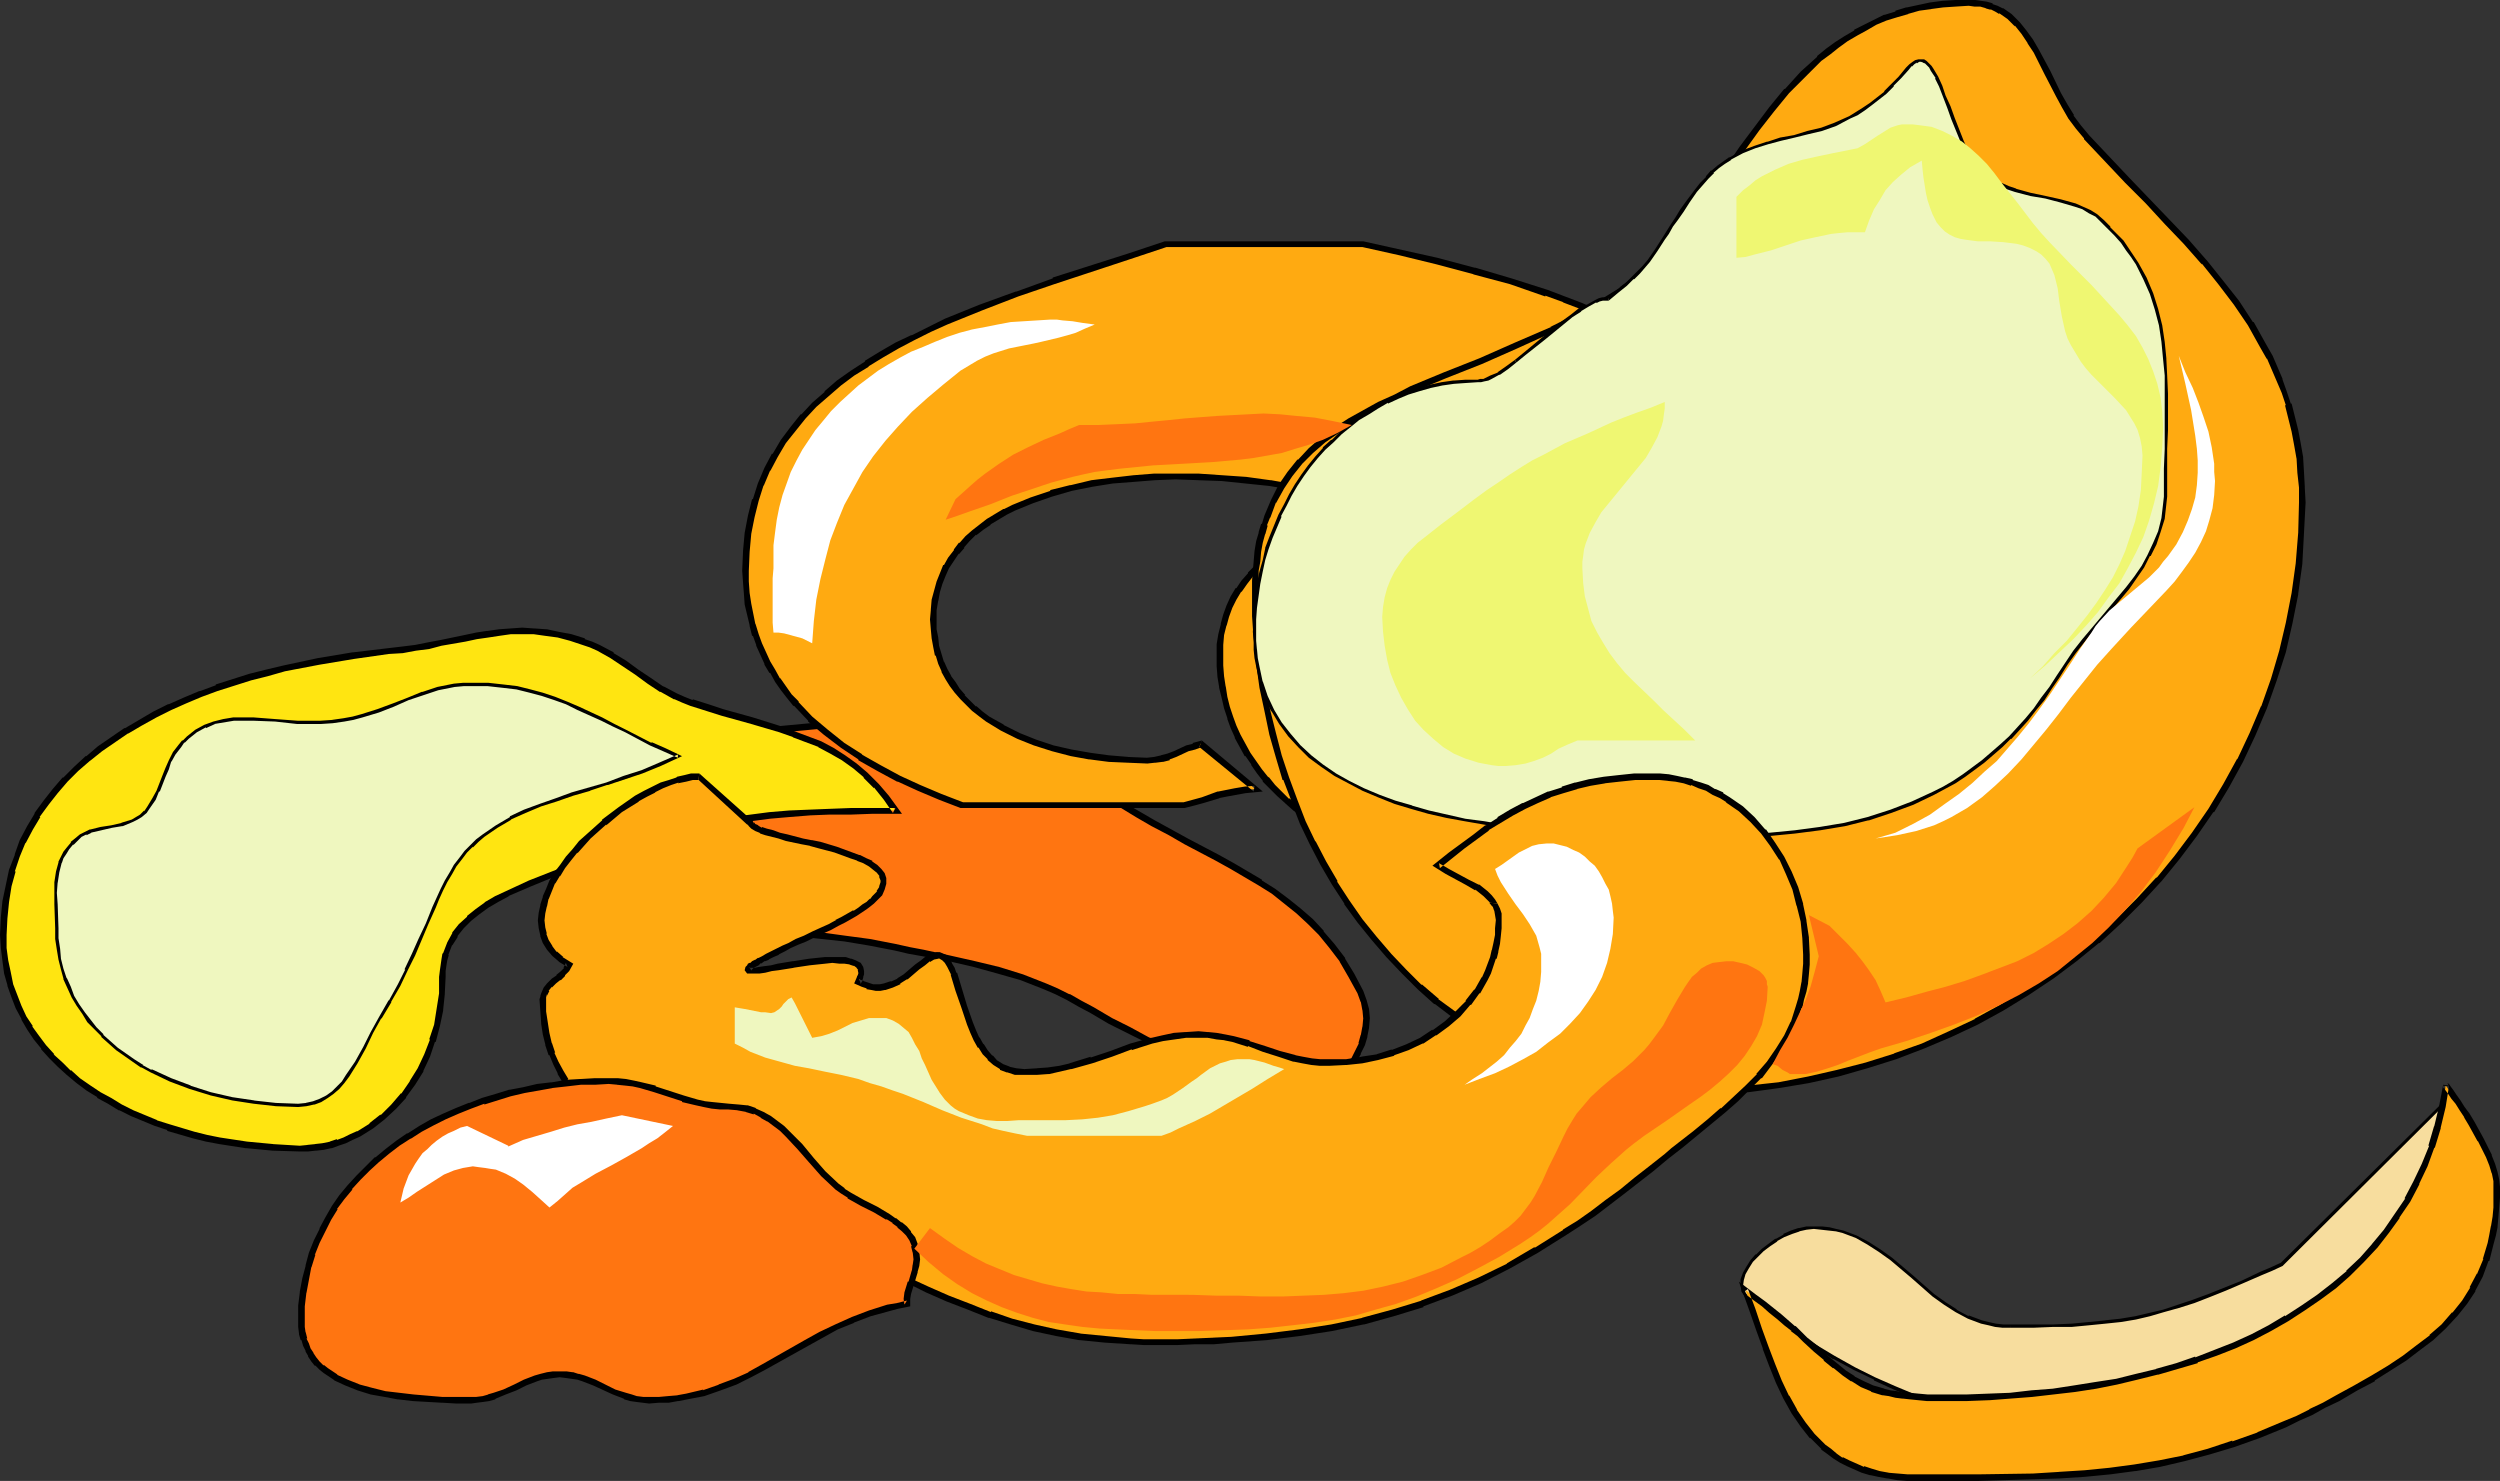 <?xml version="1.0" encoding="UTF-8" standalone="no"?>
<svg
   version="1.0"
   width="129.766mm"
   height="76.871mm"
   id="svg33"
   sodipodi:docname="Orange Peels.wmf"
   xmlns:inkscape="http://www.inkscape.org/namespaces/inkscape"
   xmlns:sodipodi="http://sodipodi.sourceforge.net/DTD/sodipodi-0.dtd"
   xmlns="http://www.w3.org/2000/svg"
   xmlns:svg="http://www.w3.org/2000/svg">
  <rect width="100%" height="100%" fill="#333333" stroke="none"/>
  <sodipodi:namedview
     id="namedview33"
     pagecolor="#ffffff"
     bordercolor="#000000"
     borderopacity="0.25"
     inkscape:showpageshadow="2"
     inkscape:pageopacity="0.0"
     inkscape:pagecheckerboard="0"
     inkscape:deskcolor="#d1d1d1"
     inkscape:document-units="mm" />
  <defs
     id="defs1">
    <pattern
       id="WMFhbasepattern"
       patternUnits="userSpaceOnUse"
       width="6"
       height="6"
       x="0"
       y="0" />
  </defs>
  <path
     style="fill:#ff7511;fill-opacity:1;fill-rule:evenodd;stroke:none"
     d="m 179.376,142.036 -2.586,-0.162 h -2.424 -5.01 l -5.171,0.162 -5.171,0.485 -5.171,0.485 -5.171,0.485 -5.01,0.323 -5.01,0.162 h -1.293 l -1.293,0.162 -3.07,0.323 -3.07,0.485 -3.394,0.646 -3.394,0.97 -3.394,1.293 -3.232,1.293 -3.07,1.616 -1.293,0.808 -1.293,0.97 -1.293,0.97 -0.97,1.131 -1.131,0.97 -0.808,1.131 -0.646,1.131 -0.646,1.293 -0.485,1.454 -0.162,1.293 -0.162,1.454 0.162,1.293 0.485,1.616 0.485,1.616 0.808,1.616 0.97,1.616 2.262,1.293 2.101,1.293 2.101,1.131 2.101,0.97 2.101,0.808 2.101,0.808 4.04,1.293 4.04,1.131 3.878,0.808 4.04,0.646 3.878,0.485 4.04,0.323 4.04,0.323 4.202,0.323 4.202,0.323 4.525,0.485 4.686,0.646 4.686,0.646 5.171,0.97 2.747,0.646 2.747,0.485 5.171,1.131 4.848,0.97 4.686,1.293 4.525,1.293 4.525,1.777 2.424,1.131 2.262,1.131 2.262,1.131 2.424,1.454 3.555,1.939 3.555,1.939 3.555,1.777 1.616,0.97 1.616,0.97 1.293,1.131 1.454,1.131 1.131,1.293 0.97,1.293 0.97,1.454 0.485,1.616 0.485,1.777 v 2.101 l 0.162,1.293 0.323,0.97 0.646,0.97 0.646,0.646 0.97,0.646 0.97,0.323 1.293,0.323 h 1.293 l 1.454,-0.162 1.454,-0.162 1.616,-0.323 1.616,-0.485 1.616,-0.646 1.778,-0.808 1.616,-0.646 1.778,-1.131 1.616,-0.97 1.778,-1.131 1.454,-1.293 1.616,-1.293 1.454,-1.293 1.293,-1.454 1.131,-1.454 0.97,-1.454 0.97,-1.616 0.646,-1.616 0.485,-1.777 0.323,-1.616 0.162,-1.777 -0.162,-1.616 -0.323,-1.777 -0.808,-1.777 -1.616,-3.232 -1.778,-2.909 -2.101,-2.909 -2.101,-2.424 -2.101,-2.262 -2.262,-2.101 -2.424,-1.939 -2.586,-1.939 -2.586,-1.616 -2.747,-1.777 -2.747,-1.616 -2.909,-1.454 -3.07,-1.616 -3.07,-1.777 -3.232,-1.616 -3.232,-1.939 -3.07,-1.777 -3.07,-1.777 -2.747,-1.616 -2.747,-1.616 -5.494,-3.232 -2.586,-1.293 -2.747,-1.454 -2.586,-1.131 -2.909,-1.293 -2.747,-0.97 -2.909,-0.808 -3.07,-0.808 -3.232,-0.646 -3.394,-0.485 z"
     id="path1" />
  <path
     style="fill:#000000;fill-opacity:1;fill-rule:evenodd;stroke:none"
     d="m 179.376,141.551 -2.424,-0.162 -2.586,-0.162 h -5.171 l -5.01,0.323 -5.171,0.323 -5.171,0.485 -5.171,0.485 -5.01,0.323 v 0 l -5.01,0.162 h -1.293 l -1.454,0.162 -2.909,0.323 v 0 l -3.232,0.485 -3.394,0.646 v 0 l -3.394,0.97 v 0.162 l -3.394,1.131 h -0.162 l -3.07,1.454 h -0.162 l -2.909,1.454 v 0.162 l -1.454,0.808 v 0 l -1.454,0.97 -1.131,0.97 v 0 l -1.131,1.131 -0.97,0.97 -0.162,0.162 -0.808,1.131 v 0 l -0.808,1.293 v 0 l -0.485,1.293 v 0 l -0.485,1.293 v 0.162 l -0.323,1.293 v 0.162 1.454 0 1.454 0 l 0.485,1.616 v 0 l 0.646,1.616 v 0 l 0.808,1.616 v 0.162 l 0.97,1.777 2.424,1.454 2.101,1.131 2.262,1.131 v 0 l 2.101,0.97 2.101,0.808 2.101,0.808 v 0 l 4.04,1.454 v 0 l 4.04,1.131 v 0 l 4.04,0.808 3.878,0.646 v 0 l 4.04,0.485 3.878,0.323 4.04,0.323 4.202,0.323 4.363,0.323 4.525,0.485 4.525,0.485 v 0 l 4.848,0.808 5.01,0.97 2.747,0.646 2.747,0.485 5.171,0.97 4.848,1.131 4.686,1.293 v 0 l 4.525,1.293 v 0 l 4.525,1.777 2.262,0.97 2.262,1.131 v 0 l 2.262,1.293 2.424,1.293 3.555,2.101 3.555,1.777 3.555,1.777 1.616,0.97 v 0 l 1.454,0.97 1.454,1.131 v 0 l 1.293,1.131 v 0 l 1.131,1.131 v 0 l 0.97,1.293 v 0 l 0.808,1.454 v -0.162 l 0.646,1.777 v -0.162 l 0.323,1.777 v 0 l 0.162,1.939 v 1.293 l 0.485,1.293 0.485,0.97 0.97,0.97 0.97,0.485 1.131,0.485 h 0.162 l 1.131,0.323 h 0.162 1.293 v 0 l 1.454,-0.162 1.454,-0.162 h 0.162 l 1.616,-0.323 v 0 l 1.616,-0.485 v -0.162 l 1.778,-0.646 v 0 l 1.616,-0.646 1.778,-0.808 v 0 l 1.778,-0.97 v -0.162 l 1.616,-0.97 h 0.162 l 1.616,-1.131 1.616,-1.293 1.454,-1.293 v 0 l 1.454,-1.293 1.293,-1.454 h 0.162 l 1.131,-1.616 0.97,-1.454 0.162,-0.162 0.808,-1.454 v -0.162 l 0.808,-1.616 v 0 l 0.485,-1.616 v -0.162 l 0.323,-1.616 v 0 l 0.162,-1.939 -0.162,-1.777 v 0 l -0.485,-1.777 v 0 l -0.646,-1.777 v 0 l -1.778,-3.393 -1.778,-2.909 v -0.162 l -2.101,-2.747 -2.101,-2.424 v -0.162 l -2.101,-2.262 -2.424,-2.101 v 0 l -2.424,-1.939 -2.586,-1.939 -2.586,-1.616 v -0.162 l -2.747,-1.616 -2.747,-1.616 -2.909,-1.616 -3.07,-1.616 -3.07,-1.616 -3.232,-1.777 -3.232,-1.777 -3.07,-1.777 -3.07,-1.777 -2.747,-1.777 -2.747,-1.616 -5.494,-3.07 -2.586,-1.454 -2.747,-1.293 v 0 l -2.747,-1.293 -2.747,-1.131 v 0 l -2.909,-1.131 v 0 l -2.909,-0.808 -3.07,-0.808 v 0 l -3.232,-0.646 h -0.162 l -3.394,-0.485 -3.555,-0.323 -0.162,1.131 3.555,0.485 3.555,0.485 h -0.162 l 3.232,0.485 v 0 l 3.07,0.808 2.909,0.97 v -0.162 l 2.747,1.131 v 0 l 2.747,1.131 2.747,1.293 h -0.162 l 2.747,1.293 2.586,1.454 5.494,3.07 2.747,1.616 2.909,1.777 2.909,1.777 3.07,1.777 3.394,1.777 3.07,1.777 3.07,1.616 3.07,1.616 2.909,1.616 2.747,1.616 2.747,1.616 v 0 l 2.586,1.616 2.424,1.939 2.424,1.939 v 0 l 2.262,2.101 2.262,2.262 -0.162,-0.162 2.101,2.585 2.101,2.747 -0.162,-0.162 1.778,3.07 1.778,3.232 v 0 l 0.646,1.777 v -0.162 l 0.323,1.777 v -0.162 l 0.162,1.777 v -0.162 l -0.162,1.777 v -0.162 l -0.323,1.777 v -0.162 l -0.485,1.777 0.162,-0.162 -0.808,1.616 v 0 l -0.808,1.616 v -0.162 l -0.97,1.616 -1.131,1.454 v 0 l -1.293,1.293 -1.454,1.454 v -0.162 l -1.454,1.293 -1.616,1.293 -1.616,1.131 v 0 l -1.616,0.97 v 0 l -1.616,0.97 v 0 l -1.778,0.808 -1.616,0.808 v 0 l -1.616,0.485 v 0 l -1.616,0.485 v 0 l -1.616,0.323 h 0.162 l -1.616,0.323 h -1.454 0.162 -1.293 v 0 l -1.131,-0.323 v 0.162 l -0.97,-0.485 h 0.162 l -0.97,-0.485 0.162,0.162 -0.808,-0.808 0.162,0.162 -0.485,-0.97 v 0.162 l -0.323,-0.97 v 0 l -0.162,-1.293 -0.162,-1.939 v 0 l -0.323,-1.777 v -0.162 l -0.646,-1.616 -0.808,-1.616 h -0.162 l -0.97,-1.454 v 0 l -1.131,-1.293 v 0 l -1.454,-1.131 v 0 l -1.454,-1.131 -1.616,-0.97 v -0.162 l -1.616,-0.808 -3.555,-1.939 -3.555,-1.777 -3.555,-2.101 -2.424,-1.293 -2.262,-1.293 h -0.162 l -2.262,-1.131 -2.262,-0.97 -4.525,-1.777 v 0 l -4.686,-1.454 v 0 l -4.686,-1.131 -5.01,-1.131 -5.171,-1.131 -2.586,-0.485 -2.909,-0.646 -5.01,-0.97 -4.848,-0.646 v 0 l -4.686,-0.646 -4.363,-0.485 -4.363,-0.323 -4.202,-0.323 -4.04,-0.323 -3.878,-0.323 -4.04,-0.485 h 0.162 l -4.04,-0.646 -3.878,-0.808 v 0 l -4.04,-0.97 v 0 l -3.878,-1.293 v 0 l -2.101,-0.808 -2.101,-0.97 -2.101,-0.97 v 0 l -2.101,-1.131 -2.101,-1.131 -2.262,-1.293 0.162,0.162 -0.97,-1.616 v 0 l -0.808,-1.616 v 0 l -0.485,-1.454 v 0 l -0.323,-1.454 v 0 l -0.162,-1.454 v 0.162 l 0.162,-1.454 v 0.162 l 0.162,-1.454 v 0.162 l 0.485,-1.293 v 0 l 0.485,-1.293 v 0 l 0.646,-1.131 v 0.162 l 0.808,-1.293 v 0.162 l 0.97,-1.131 1.131,-0.97 v 0 l 1.131,-0.97 1.293,-0.97 v 0 l 1.293,-0.808 v 0 l 3.07,-1.616 v 0 l 3.07,-1.293 v 0 l 3.394,-1.131 v 0 l 3.394,-0.97 v 0 l 3.232,-0.808 3.232,-0.485 v 0 l 2.909,-0.323 h 1.454 -0.162 1.293 l 5.01,-0.162 v 0 l 5.171,-0.323 5.01,-0.485 5.171,-0.485 5.171,-0.485 5.171,-0.323 v 0 h 5.01 v 0 l 2.424,0.162 2.424,0.162 z"
     id="path2" />
  <path
     style="fill:#ffaa11;fill-opacity:1;fill-rule:evenodd;stroke:none"
     d="m 235.613,145.914 -1.454,0.485 -1.293,0.485 -2.424,1.131 -1.131,0.485 -1.293,0.323 -1.454,0.323 h -1.454 -3.878 l -3.717,-0.323 -3.717,-0.485 -3.717,-0.646 -3.555,-0.97 -3.555,-0.97 -3.232,-1.454 -3.07,-1.454 -2.909,-1.777 -1.293,-0.97 -1.293,-1.131 -1.131,-0.97 -1.131,-1.293 -1.131,-1.131 -0.97,-1.293 -0.808,-1.293 -0.646,-1.454 -0.646,-1.454 -0.646,-1.616 -0.323,-1.616 -0.323,-1.616 -0.162,-1.777 -0.162,-1.939 0.162,-1.777 0.162,-1.939 0.323,-1.777 0.485,-1.777 0.646,-1.454 0.808,-1.616 0.97,-1.454 0.97,-1.454 1.131,-1.293 1.131,-1.293 1.293,-1.131 1.454,-1.131 1.293,-1.131 1.616,-0.97 1.616,-0.808 1.778,-0.97 3.555,-1.454 3.717,-1.293 3.878,-0.97 4.04,-0.97 4.202,-0.646 4.04,-0.323 4.202,-0.323 h 4.04 4.525 l 4.686,0.162 4.686,0.485 4.686,0.646 4.525,0.808 4.525,0.97 4.363,1.293 2.101,0.808 2.101,0.808 1.939,0.808 1.778,0.97 1.778,0.97 1.778,1.131 1.454,1.131 1.616,1.293 1.293,1.454 1.293,1.293 1.131,1.616 1.131,1.616 0.808,1.616 0.808,1.777 0.485,1.939 0.485,1.939 0.323,2.101 v 2.262 l -0.162,1.616 -0.323,1.454 -0.646,1.293 -0.808,0.97 -1.131,0.97 -1.131,0.808 -1.454,0.646 -1.454,0.485 -1.616,0.485 -1.616,0.323 -3.717,0.485 -3.555,0.323 -3.555,0.162 -0.162,-0.485 -0.162,-0.485 -0.646,-0.808 -0.808,-0.808 -0.97,-0.646 -0.808,-0.808 -0.808,-0.808 -0.485,-0.808 -0.162,-0.646 v -0.485 -1.777 l 0.323,-1.454 0.485,-1.454 0.485,-1.454 0.646,-1.293 0.808,-1.131 1.778,-2.424 1.939,-2.262 2.101,-2.424 1.778,-2.585 0.808,-1.454 0.808,-1.454 h -13.898 l -1.939,0.646 -1.778,0.97 -1.778,0.97 -1.778,0.97 -1.454,1.131 -1.454,1.293 -1.293,1.293 -1.131,1.454 -1.131,1.454 -0.97,1.616 -0.808,1.616 -0.808,1.777 -0.485,1.939 -0.323,1.777 -0.323,2.101 v 1.939 2.262 l 0.162,1.939 0.323,2.101 0.323,2.101 0.646,1.939 0.485,1.939 0.808,1.939 0.808,1.777 0.97,1.777 0.97,1.777 1.131,1.616 1.131,1.616 1.131,1.616 1.454,1.454 1.454,1.454 1.454,1.454 1.454,1.293 1.616,1.131 1.778,1.131 1.616,1.131 1.778,0.97 1.939,0.97 1.778,0.808 1.939,0.808 1.939,0.808 2.101,0.485 1.939,0.485 2.101,0.485 2.101,0.323 2.101,0.323 2.101,0.162 h 2.262 3.232 l 3.232,-0.323 3.232,-0.323 3.07,-0.485 3.232,-0.646 3.07,-0.808 3.07,-0.97 2.909,-1.131 2.909,-1.131 2.909,-1.293 2.747,-1.454 2.747,-1.616 2.586,-1.616 2.586,-1.777 2.424,-1.939 2.424,-1.939 2.101,-2.101 2.101,-2.262 2.101,-2.262 1.939,-2.424 1.778,-2.424 1.616,-2.585 1.454,-2.747 1.454,-2.585 1.293,-2.909 0.97,-2.747 0.97,-3.07 0.808,-2.909 0.646,-3.232 0.323,-3.07 0.323,-3.232 0.162,-3.232 -0.162,-3.555 -0.323,-3.555 -0.646,-3.232 -0.97,-3.07 -0.97,-3.07 -1.293,-2.747 -1.454,-2.747 -1.778,-2.747 -1.778,-2.424 -2.101,-2.262 -2.101,-2.262 -2.262,-2.101 -2.586,-2.101 -2.747,-1.777 -2.747,-1.939 -2.909,-1.616 -2.909,-1.616 -3.07,-1.616 -3.232,-1.454 -3.232,-1.454 -3.394,-1.293 -3.394,-1.131 -7.11,-2.262 -7.272,-2.101 -7.272,-1.939 -7.272,-1.616 -7.11,-1.616 h -38.784 l -7.272,2.424 -14.706,4.686 -7.11,2.585 -7.11,2.585 -6.949,2.909 -3.232,1.454 -3.232,1.616 -3.07,1.616 -3.07,1.777 -2.909,1.777 -2.747,1.777 -2.586,1.939 -2.586,2.101 -2.262,2.262 -2.262,2.262 -1.939,2.424 -1.939,2.424 -1.616,2.747 -1.454,2.747 -1.293,2.909 -1.131,3.07 -0.808,3.232 -0.646,3.393 -0.323,3.555 -0.162,3.717 v 2.262 l 0.323,2.101 0.162,2.101 0.808,4.201 0.646,1.939 0.646,1.777 0.808,1.939 0.97,1.777 0.97,1.616 0.97,1.777 1.131,1.616 1.131,1.454 1.293,1.616 2.909,2.909 3.07,2.585 3.232,2.585 3.394,2.262 3.717,2.101 3.878,2.101 4.04,1.939 4.04,1.777 4.202,1.454 h 43.794 l 1.778,-0.485 1.778,-0.485 3.232,-0.97 1.616,-0.323 1.616,-0.323 1.939,-0.323 1.939,-0.162 z"
     id="path3" />
  <path
     style="fill:#000000;fill-opacity:1;fill-rule:evenodd;stroke:none"
     d="m 235.774,145.267 -1.778,0.485 v 0.162 l -1.293,0.323 v 0 l -2.424,1.131 -1.293,0.485 v 0 l -1.293,0.323 h 0.162 l -1.454,0.323 v 0 l -1.454,0.162 h 0.162 l -3.878,-0.162 h 0.162 l -3.878,-0.323 -3.555,-0.485 v 0 l -3.717,-0.646 -3.555,-0.808 v 0 l -3.394,-1.131 v 0 l -3.232,-1.293 -3.232,-1.616 h 0.162 l -2.909,-1.616 v 0 l -1.293,-0.97 -1.293,-1.131 v 0.162 l -1.131,-1.131 -1.131,-1.131 h 0.162 l -1.131,-1.293 -0.808,-1.293 -0.97,-1.293 0.162,0.162 -0.808,-1.454 v 0 l -0.646,-1.454 v 0.162 l -0.485,-1.616 v 0 l -0.485,-1.616 v 0 l -0.162,-1.616 v 0 l -0.323,-1.616 v 0 -1.939 -1.777 0 l 0.323,-1.939 v 0.162 l 0.323,-1.777 v 0 l 0.485,-1.616 v 0 l 0.646,-1.616 0.646,-1.454 v 0 l 0.97,-1.454 v 0 l 0.97,-1.454 v 0.162 l 1.131,-1.293 h -0.162 l 1.131,-1.293 1.293,-1.293 v 0.162 l 1.454,-1.131 1.454,-0.97 h -0.162 l 1.616,-0.97 1.616,-0.97 v 0 l 1.616,-0.808 3.555,-1.454 v 0 l 3.717,-1.293 v 0 l 3.878,-1.131 v 0 l 4.04,-0.808 v 0 l 4.04,-0.646 4.202,-0.323 4.04,-0.323 v 0 l 4.04,-0.162 4.525,0.162 h -0.162 l 4.686,0.162 4.686,0.485 4.686,0.485 v 0 l 4.686,0.808 4.525,1.131 h -0.162 l 4.363,1.293 v -0.162 l 2.101,0.808 h -0.162 l 2.101,0.808 1.939,0.808 v 0 l 1.778,0.97 1.778,1.131 v -0.162 l 1.616,1.131 1.616,1.131 1.616,1.293 h -0.162 l 1.454,1.293 1.293,1.454 h -0.162 l 1.131,1.454 v 0 l 1.131,1.616 h -0.162 l 0.97,1.616 v 0 l 0.646,1.777 v -0.162 l 0.485,1.939 v 0 l 0.485,1.939 v 0 l 0.323,2.101 v -0.162 2.262 0 1.454 0 l -0.485,1.454 v -0.162 l -0.646,1.293 0.162,-0.162 -0.97,1.131 0.162,-0.162 -1.131,0.97 h 0.162 l -1.293,0.808 h 0.162 l -1.293,0.646 v 0 l -1.454,0.485 v 0 l -1.616,0.485 v 0 l -1.616,0.323 v 0 l -3.555,0.485 -3.555,0.162 -3.717,0.323 0.808,0.485 -0.162,-0.646 -0.323,-0.646 -0.646,-0.808 h -0.162 l -0.808,-0.808 v -0.162 l -0.97,-0.646 0.162,0.162 -0.97,-0.808 -0.646,-0.808 h 0.162 l -0.646,-0.808 0.162,0.162 -0.162,-0.646 v 0.162 l -0.162,-0.646 v 0.162 l 0.162,-1.616 v 0 l 0.323,-1.454 v 0 l 0.323,-1.454 v 0 l 0.485,-1.293 v 0 l 0.808,-1.293 h -0.162 l 0.808,-1.131 v 0 l 1.778,-2.262 1.939,-2.424 2.101,-2.424 1.778,-2.585 v 0 l 0.808,-1.454 v 0 l 1.293,-2.424 h -15.029 l -1.939,0.808 -1.939,0.808 v 0 l -1.778,0.97 v 0 l -1.616,1.131 h -0.162 l -1.454,1.131 h -0.162 l -1.454,1.293 v 0 l -1.293,1.293 v 0.162 l -1.293,1.454 -0.97,1.454 h -0.162 l -0.97,1.616 -0.808,1.777 v 0 l -0.646,1.777 v 0 l -0.485,1.777 v 0.162 l -0.485,1.939 v 0 l -0.323,1.939 v 0.162 1.939 2.262 0 l 0.162,2.101 0.323,1.939 v 0.162 l 0.485,1.939 0.485,2.101 v 0 l 0.646,1.939 v 0.162 l 0.646,1.777 0.808,1.777 v 0.162 l 0.97,1.777 0.97,1.777 h 0.162 l 1.131,1.616 v 0.162 l 1.131,1.616 1.131,1.454 v 0.162 l 1.454,1.454 v 0 l 1.454,1.454 1.454,1.293 0.162,0.162 1.454,1.293 1.616,1.131 1.616,1.131 h 0.162 l 1.616,1.131 v 0.162 l 1.778,0.97 2.424,-0.162 h 0.162 l -1.939,-0.97 -1.778,-0.97 v 0 l -1.778,-1.131 h 0.162 l -1.616,-1.131 -1.616,-1.293 -1.616,-1.293 v 0.162 l -1.454,-1.454 -1.293,-1.293 v 0 l -1.293,-1.616 v 0.162 l -1.293,-1.616 -1.131,-1.616 v 0 l -1.131,-1.616 v 0 l -0.97,-1.777 -0.97,-1.777 v 0 l -0.808,-1.777 -0.646,-1.777 v 0 l -0.646,-1.939 v 0 l -0.485,-1.939 -0.323,-2.101 v 0.162 l -0.323,-2.101 -0.162,-2.101 v 0.162 -2.262 -1.939 0 l 0.162,-1.939 v 0 l 0.485,-1.939 v 0.162 l 0.485,-1.777 v 0 l 0.646,-1.777 v 0 l 0.808,-1.616 0.97,-1.616 v 0.162 l 1.131,-1.616 1.131,-1.454 -0.162,0.162 1.454,-1.293 v 0 l 1.454,-1.293 h -0.162 l 1.616,-1.131 h -0.162 l 1.778,-0.97 v 0 l 1.778,-0.97 h -0.162 l 1.939,-0.808 1.939,-0.808 -0.323,0.162 h 13.898 l -0.646,-0.97 -0.646,1.616 v -0.162 l -0.808,1.454 v 0 l -1.778,2.585 -2.101,2.262 -1.939,2.424 -1.778,2.262 v 0.162 l -0.808,1.131 v 0 l -0.646,1.293 v 0.162 l -0.646,1.293 v 0.162 l -0.485,1.454 v 0 l -0.162,1.616 v 0 l -0.162,1.777 v 0.646 0 l 0.162,0.646 0.646,1.131 0.808,0.808 0.808,0.808 h 0.162 l 0.808,0.646 v 0 l 0.808,0.808 v 0 l 0.646,0.808 -0.162,-0.162 0.323,0.485 -0.162,-0.162 0.323,0.97 4.04,-0.162 3.717,-0.323 3.555,-0.485 v 0 l 1.778,-0.323 v 0 l 1.616,-0.485 v 0 l 1.616,-0.646 v 0 l 1.454,-0.485 1.131,-0.97 h 0.162 l 0.97,-0.97 0.97,-1.131 0.646,-1.454 0.485,-1.454 0.162,-1.777 v 0 -2.262 0 l -0.323,-2.101 v -0.162 l -0.485,-1.939 v 0 l -0.485,-1.939 h -0.162 l -0.646,-1.777 v -0.162 l -0.97,-1.616 v 0 l -1.131,-1.616 v 0 l -1.131,-1.616 v 0 l -1.293,-1.454 -1.293,-1.293 -0.162,-0.162 -1.454,-1.293 -1.616,-1.131 -1.616,-1.131 h -0.162 l -1.778,-0.97 -1.778,-1.131 h -0.162 l -1.939,-0.808 -2.101,-0.808 v 0 l -2.101,-0.646 v -0.162 l -4.363,-1.293 v 0 l -4.525,-0.97 -4.525,-0.808 h -0.162 l -4.686,-0.646 -4.686,-0.323 -4.686,-0.323 v 0 h -4.525 -4.04 -0.162 l -4.04,0.323 -4.202,0.485 -4.04,0.485 v 0 l -4.04,0.97 h -0.162 l -3.878,0.97 v 0.162 l -3.878,1.293 v 0 l -3.555,1.454 -1.616,0.808 h -0.162 l -1.616,0.97 -1.616,0.97 v 0 l -1.454,1.131 -1.454,1.131 v 0 l -1.293,1.131 -1.131,1.293 h -0.162 l -0.97,1.293 v 0.162 l -1.131,1.454 v 0 l -0.808,1.454 h -0.162 l -0.646,1.616 -0.646,1.616 v 0 l -0.485,1.777 v 0 l -0.485,1.777 v 0 l -0.162,1.939 v 0.162 l -0.162,1.777 0.162,1.939 v 0 l 0.162,1.777 v 0 l 0.323,1.777 v 0 l 0.323,1.616 h 0.162 l 0.485,1.616 v 0 l 0.646,1.454 v 0.162 l 0.808,1.454 v 0 l 0.808,1.293 0.97,1.293 1.131,1.293 v 0 l 1.131,1.131 1.131,1.131 v 0 l 1.454,1.131 1.293,0.97 v 0 l 2.909,1.777 v 0 l 3.232,1.616 3.232,1.293 v 0 l 3.555,1.131 v 0 l 3.717,0.97 3.555,0.646 h 0.162 l 3.717,0.485 3.717,0.162 v 0 l 3.878,0.162 v 0 l 1.454,-0.162 h 0.162 l 1.293,-0.162 h 0.162 l 1.293,-0.323 v -0.162 l 1.293,-0.485 2.424,-1.131 v 0 l 1.293,-0.323 v 0 l 1.293,-0.485 h -0.485 z"
     id="path4" />
  <path
     style="fill:#000000;fill-opacity:1;fill-rule:evenodd;stroke:none"
     d="m 260.499,163.527 1.939,0.97 v 0 l 1.939,0.808 1.778,0.808 h 0.162 l 1.939,0.646 v 0 l 2.101,0.646 v 0 l 2.101,0.485 1.939,0.485 2.101,0.323 h 0.162 l 2.101,0.323 2.101,0.162 v 0 h 2.262 3.232 v 0 l 3.232,-0.323 3.232,-0.323 h 0.162 l 3.07,-0.485 3.232,-0.808 v 0 l 3.07,-0.646 3.07,-0.97 v -0.162 l 2.909,-0.97 h 0.162 l 2.909,-1.293 2.747,-1.293 2.909,-1.293 v 0 l 2.747,-1.616 v -0.162 l 2.586,-1.616 v 0 l 2.586,-1.777 2.424,-1.939 2.424,-1.939 v -0.162 l 2.262,-2.101 2.101,-2.101 2.101,-2.262 v -0.162 l 1.939,-2.424 1.778,-2.424 v 0 l 1.616,-2.585 v 0 l 1.616,-2.747 1.293,-2.585 v -0.162 l 1.293,-2.747 v -0.162 l 1.131,-2.747 v 0 l 0.97,-3.07 0.808,-2.909 v -0.162 l 0.485,-3.07 v 0 l 0.485,-3.232 0.323,-3.07 v -0.162 -3.232 -3.555 -0.162 l -0.485,-3.393 v 0 l -0.485,-3.232 v -0.162 l -0.97,-3.07 v 0 l -1.131,-3.07 v 0 l -1.293,-2.909 v 0 l -1.454,-2.747 v 0 l -1.778,-2.747 v 0 l -1.778,-2.424 v -0.162 l -2.101,-2.262 v 0 l -2.101,-2.262 -2.424,-2.101 v 0 l -2.586,-2.101 -2.586,-1.939 -2.747,-1.777 h -0.162 l -2.909,-1.777 -2.909,-1.616 v 0 l -3.232,-1.454 -3.232,-1.454 -3.232,-1.454 -3.394,-1.293 v 0 l -3.394,-1.293 v 0 l -7.11,-2.262 -7.11,-2.101 h -0.162 l -7.272,-1.939 -7.272,-1.616 -7.272,-1.616 h -38.946 l -7.272,2.424 v 0 l -14.706,4.686 v 0.162 l -7.11,2.585 h -0.162 l -7.11,2.585 -6.787,2.747 -3.232,1.616 -3.232,1.616 h -0.162 l -3.07,1.454 -3.07,1.777 -2.909,1.777 v 0.162 l -2.747,1.777 -2.747,1.939 -2.424,2.101 v 0.162 l -2.424,2.101 -2.101,2.262 h -0.162 l -1.939,2.424 -1.939,2.585 v 0 l -1.616,2.747 h -0.162 l -1.454,2.747 v 0 l -1.293,3.07 v 0 l -0.97,3.07 h -0.162 l -0.808,3.232 v 0 l -0.646,3.393 v 0 l -0.323,3.555 v 0.162 l -0.162,3.717 0.162,2.262 v 0 l 0.162,2.101 0.162,2.262 v 0 l 0.97,4.04 v 0.162 l 0.485,1.939 h 0.162 l 0.646,1.777 v 0.162 l 0.808,1.777 0.808,1.777 v 0.162 l 0.97,1.616 h 0.162 l 0.97,1.777 v 0 l 1.131,1.616 1.131,1.454 1.293,1.616 h 0.162 l 2.747,2.909 v 0.162 l 3.07,2.585 v 0 l 3.394,2.585 3.394,2.262 v 0.162 l 3.717,2.101 3.878,2.101 h 0.162 l 3.878,1.777 4.202,1.777 4.202,1.616 h 43.955 l 1.939,-0.485 1.778,-0.485 3.232,-0.97 h -0.162 l 1.616,-0.323 1.778,-0.323 1.778,-0.323 v 0 l 3.394,-0.323 -11.958,-10.018 -0.485,1.293 10.666,8.726 0.162,-1.131 -1.939,0.162 v 0 l -1.939,0.323 -1.616,0.323 -1.616,0.323 h -0.162 l -3.07,1.131 -1.778,0.485 -1.778,0.485 h 0.162 -43.794 0.323 l -4.202,-1.616 -4.202,-1.777 -3.878,-1.777 v 0 l -3.878,-2.101 -3.717,-2.101 h 0.162 l -3.555,-2.262 -3.232,-2.585 v 0 l -3.07,-2.585 v 0 l -2.747,-2.909 h 0.162 l -1.454,-1.454 -1.131,-1.616 -1.131,-1.616 v 0.162 l -0.97,-1.777 v 0 l -0.97,-1.616 v 0 l -0.808,-1.777 -0.808,-1.777 v 0 l -0.646,-1.777 v 0 l -0.646,-2.101 v 0.162 l -0.808,-4.04 v 0 l -0.323,-2.101 -0.162,-2.262 v 0.162 -2.262 l 0.162,-3.717 v 0 l 0.323,-3.555 v 0 l 0.646,-3.232 v 0 l 0.808,-3.232 v 0 l 0.97,-3.07 v 0.162 l 1.293,-3.07 v 0.162 l 1.454,-2.747 v 0 l 1.616,-2.747 v 0 l 1.939,-2.424 1.939,-2.424 v 0 l 2.101,-2.262 2.424,-2.101 v 0 l 2.424,-2.101 2.586,-1.939 2.909,-1.777 h -0.162 l 2.909,-1.777 3.07,-1.777 3.07,-1.616 v 0 l 3.232,-1.616 3.232,-1.454 6.787,-2.747 7.11,-2.747 v 0 l 7.11,-2.424 v 0 l 14.706,-4.848 v 0 l 7.272,-2.424 h -0.162 38.784 -0.162 l 7.272,1.616 7.272,1.777 7.272,1.939 h -0.162 l 7.272,1.939 6.949,2.424 v -0.162 l 3.555,1.293 h -0.162 l 3.394,1.293 3.232,1.454 3.232,1.293 3.232,1.616 h -0.162 l 2.909,1.616 2.909,1.777 v -0.162 l 2.747,1.939 2.747,1.777 2.424,2.101 v 0 l 2.262,2.101 2.262,2.101 h -0.162 l 2.101,2.424 v -0.162 l 1.778,2.585 v -0.162 l 1.778,2.747 h -0.162 l 1.454,2.585 v 0 l 1.293,2.909 v -0.162 l 1.131,3.07 v 0 l 0.808,3.07 v 0 l 0.646,3.232 v 0 l 0.323,3.393 v 0 l 0.162,3.555 -0.162,3.232 v 0 l -0.323,3.232 -0.323,3.07 v 0 l -0.646,3.07 v -0.162 l -0.808,3.07 -0.97,2.909 h 0.162 l -1.131,2.909 v 0 l -1.131,2.747 v 0 l -1.454,2.747 -1.454,2.585 v 0 l -1.616,2.585 v 0 l -1.778,2.424 -1.939,2.424 v -0.162 l -1.939,2.262 -2.101,2.262 -2.262,2.101 v 0 l -2.262,1.939 -2.424,1.939 -2.586,1.777 v 0 l -2.586,1.616 v 0 l -2.747,1.616 h 0.162 l -2.909,1.293 -2.747,1.293 -2.909,1.293 v 0 l -2.909,1.131 v -0.162 l -3.07,0.97 -3.07,0.808 v 0 l -3.07,0.646 -3.232,0.485 h 0.162 l -3.232,0.323 -3.394,0.323 h 0.162 -3.232 -2.262 0.162 l -2.262,-0.162 -2.101,-0.162 h 0.162 l -2.101,-0.485 -2.101,-0.323 -1.939,-0.485 v 0 l -2.101,-0.646 v 0 l -1.939,-0.646 h 0.162 l -1.939,-0.808 -1.939,-0.808 z"
     id="path5" />
  <path
     style="fill:#ffaa11;fill-opacity:1;fill-rule:evenodd;stroke:none"
     d="m 330.472,46.214 2.909,-4.363 2.909,-4.363 2.747,-4.201 2.747,-4.201 2.909,-3.878 2.909,-3.878 2.909,-3.393 3.232,-3.393 3.232,-3.07 1.616,-1.454 1.778,-1.293 1.778,-1.131 1.939,-1.131 1.778,-1.131 2.101,-0.97 1.939,-0.808 2.101,-0.808 2.262,-0.646 2.101,-0.646 2.424,-0.323 2.424,-0.323 2.424,-0.162 2.586,-0.162 1.293,0.162 0.97,0.162 1.131,0.162 1.131,0.323 0.97,0.323 0.808,0.485 1.778,1.131 1.454,1.454 1.293,1.616 1.293,1.777 1.131,1.939 2.101,4.201 2.262,4.363 1.131,2.101 1.293,2.262 1.454,1.939 1.616,1.939 4.04,4.363 4.04,4.201 3.878,4.04 3.878,4.04 3.717,4.04 3.555,3.878 3.232,4.04 3.07,4.04 2.747,4.04 2.586,4.363 1.131,2.262 1.131,2.101 0.97,2.424 0.808,2.262 0.808,2.424 0.646,2.585 0.646,2.585 0.485,2.585 0.485,2.747 0.162,2.909 0.162,2.909 0.162,2.909 -0.162,6.14 -0.485,5.979 -0.808,5.817 -1.131,5.656 -1.293,5.656 -1.778,5.494 -1.939,5.494 -2.262,5.171 -2.424,5.171 -2.747,5.009 -2.909,4.848 -3.232,4.686 -3.394,4.524 -3.555,4.363 -3.878,4.201 -4.04,3.878 -4.202,3.878 -4.363,3.555 -4.686,3.393 -4.686,3.232 -5.01,2.909 -5.01,2.747 -5.171,2.585 -5.333,2.262 -5.333,2.101 -5.656,1.777 -5.656,1.454 -5.818,1.293 -5.656,0.97 -5.979,0.808 -6.141,0.485 h -5.979 -4.686 l -4.686,-0.485 -4.363,-0.646 -4.363,-0.97 -4.363,-1.131 -4.202,-1.454 -4.04,-1.616 -3.878,-1.777 -3.878,-2.101 -3.717,-2.262 -3.555,-2.585 -3.394,-2.585 -3.232,-2.909 -3.232,-2.909 -2.909,-3.232 -2.909,-3.393 -2.747,-3.393 -2.586,-3.717 -2.424,-3.717 -2.101,-3.878 -2.101,-4.04 -1.939,-4.04 -1.778,-4.201 -1.616,-4.363 -1.454,-4.363 -1.131,-4.363 -1.131,-4.524 -0.808,-4.686 -0.646,-4.524 -0.485,-4.686 -0.323,-4.686 -0.162,-4.686 0.162,-2.101 0.162,-2.101 0.162,-1.939 0.162,-1.939 0.323,-1.777 0.485,-1.616 0.485,-1.777 0.485,-1.616 1.293,-2.909 1.616,-2.909 1.616,-2.585 1.939,-2.262 2.262,-2.262 2.424,-2.101 2.424,-1.939 2.747,-1.777 2.909,-1.616 2.909,-1.616 3.07,-1.454 3.232,-1.454 6.626,-2.747 6.787,-2.909 7.11,-2.909 6.949,-3.232 3.555,-1.777 3.394,-1.777 3.394,-2.101 3.394,-2.101 3.232,-2.424 3.07,-2.585 3.07,-2.747 z"
     id="path6" />
  <path
     style="fill:#000000;fill-opacity:1;fill-rule:evenodd;stroke:none"
     d="m 330.956,46.537 2.909,-4.363 v -0.162 l 2.909,-4.201 v 0 l 2.747,-4.201 2.747,-4.04 2.909,-4.04 2.909,-3.717 2.909,-3.555 v 0 l 3.232,-3.232 3.07,-3.07 v 0 l 1.778,-1.293 1.616,-1.293 1.778,-1.293 v 0 l 1.939,-1.131 v 0 l 1.778,-0.97 v 0 l 1.939,-1.131 1.939,-0.808 v 0 l 2.101,-0.646 v 0 l 2.262,-0.646 h -0.162 l 2.262,-0.646 2.424,-0.323 h -0.162 l 2.424,-0.323 2.424,-0.162 v 0 l 2.586,-0.162 v 0 l 1.131,0.162 h 1.131 v 0 l 1.131,0.323 h -0.162 l 1.131,0.323 -0.162,-0.162 0.97,0.485 v 0 l 0.808,0.485 V 2.585 l 1.616,1.131 v 0 l 1.454,1.454 V 5.009 l 1.293,1.616 1.293,1.939 -0.162,-0.162 1.293,1.939 2.101,4.201 2.262,4.363 1.131,2.101 1.293,2.262 v 0 l 1.454,1.939 1.616,1.939 v 0.162 l 8.08,8.564 4.04,4.04 3.717,4.04 3.717,3.878 3.555,4.04 v -0.162 l 3.232,4.04 3.07,4.04 2.747,4.04 v 0 l 2.424,4.363 1.293,2.262 v -0.162 l 0.97,2.262 0.97,2.262 v 0 l 0.97,2.262 0.808,2.424 h -0.162 l 0.646,2.585 v 0 l 0.646,2.585 0.485,2.585 0.485,2.747 v -0.162 l 0.162,2.909 0.323,2.909 v 0 2.909 l -0.162,6.14 v -0.162 l -0.485,5.979 -0.808,5.817 v 0 l -1.131,5.817 -1.293,5.494 v 0 l -1.616,5.494 v 0 l -1.939,5.494 v -0.162 l -2.262,5.332 -2.424,5.171 v -0.162 l -2.747,5.009 -2.909,4.848 v 0 l -3.232,4.686 -3.394,4.524 -3.555,4.363 v -0.162 l -3.878,4.201 -4.04,4.04 -4.202,3.717 h 0.162 l -4.525,3.555 -4.525,3.393 -4.686,3.232 v -0.162 l -5.01,3.07 -5.01,2.747 h 0.162 l -5.171,2.424 -5.333,2.424 -5.494,1.939 h 0.162 l -5.656,1.777 -5.656,1.454 v 0 l -5.656,1.293 -5.818,1.131 v 0 l -5.979,0.646 -5.979,0.485 v 0 l -5.979,0.162 -4.686,-0.162 v 0 l -4.525,-0.485 -4.525,-0.646 v 0 l -4.363,-0.97 h 0.162 l -4.363,-1.131 -4.202,-1.293 v 0 l -3.878,-1.616 -4.04,-1.939 h 0.162 l -3.878,-2.101 -3.717,-2.262 v 0 l -3.394,-2.424 -3.555,-2.585 h 0.162 l -3.394,-2.909 v 0.162 l -3.07,-3.07 -3.07,-3.232 0.162,0.162 -2.909,-3.393 -2.747,-3.393 -2.586,-3.717 v 0 l -2.424,-3.717 h 0.162 l -2.262,-3.878 -2.101,-4.04 v 0.162 l -1.939,-4.04 -1.616,-4.201 v 0 l -1.616,-4.363 v 0 l -1.454,-4.363 -1.131,-4.363 v 0 l -1.131,-4.524 -0.808,-4.524 v 0 l -0.646,-4.686 -0.485,-4.686 -0.323,-4.686 v 0.162 l -0.162,-4.686 0.162,-2.101 v 0 -2.101 l 0.323,-1.777 0.162,-1.939 v 0 l 0.323,-1.777 0.485,-1.777 v 0.162 l 0.485,-1.777 h -0.162 l 0.646,-1.616 v 0.162 l 1.131,-3.07 v 0.162 l 1.616,-2.909 v 0 l 1.616,-2.424 1.939,-2.424 v 0 l 2.101,-2.101 v 0 l 2.424,-2.101 2.586,-1.777 2.586,-1.939 v 0.162 l 2.909,-1.616 2.909,-1.616 h -0.162 l 3.232,-1.616 3.07,-1.454 6.626,-2.747 6.949,-2.747 6.949,-3.07 7.11,-3.232 v 0 l 3.555,-1.777 3.394,-1.777 3.394,-2.101 v 0 l 3.394,-2.101 v 0 l 3.232,-2.424 3.07,-2.585 h 0.162 l 3.07,-2.747 2.909,-3.07 -0.97,-0.808 -2.909,2.909 -3.07,2.747 h 0.162 l -3.232,2.585 -3.232,2.424 h 0.162 l -3.394,2.101 v 0 l -3.394,1.939 -3.394,1.939 -3.555,1.777 h 0.162 l -7.11,3.07 -6.949,3.07 -6.949,2.747 -6.626,2.747 -3.07,1.616 -3.232,1.454 v 0 l -2.909,1.616 -2.909,1.616 v 0 l -2.747,1.777 -2.586,1.939 -2.424,2.101 v 0 l -2.101,2.262 h -0.162 l -1.939,2.424 -1.778,2.585 v 0 l -1.454,2.909 v 0 l -1.293,3.07 v 0 l -0.485,1.616 h -0.162 l -0.485,1.616 v 0.162 l -0.485,1.616 -0.323,1.939 v 0 l -0.162,1.939 -0.162,1.939 -0.162,1.939 v 0.162 2.101 4.686 0 l 0.323,4.686 0.485,4.686 0.646,4.686 v 0 l 0.97,4.524 0.97,4.686 v 0 l 1.293,4.524 1.293,4.363 h 0.162 l 1.616,4.201 v 0.162 l 1.616,4.201 1.939,4.04 v 0 l 2.101,4.04 2.262,3.878 v 0 l 2.424,3.717 v 0.162 l 2.586,3.555 2.747,3.393 2.909,3.393 v 0 l 3.07,3.232 3.07,3.07 v 0 l 3.232,2.909 h 0.162 l 3.394,2.585 3.555,2.585 v 0 l 3.717,2.262 3.878,2.101 v 0 l 4.04,1.777 3.878,1.777 h 0.162 l 4.202,1.454 4.202,1.131 h 0.162 l 4.363,0.97 v 0 l 4.525,0.646 4.686,0.323 v 0 l 4.686,0.162 5.979,-0.162 h 0.162 l 5.979,-0.323 5.979,-0.808 v 0 l 5.818,-0.97 5.818,-1.293 v 0 l 5.656,-1.616 5.656,-1.777 v 0 l 5.494,-2.101 5.333,-2.262 5.171,-2.424 v 0 l 5.01,-2.747 5.01,-3.07 v 0 l 4.848,-3.232 4.525,-3.393 4.363,-3.555 h 0.162 l 4.202,-3.878 4.04,-4.04 3.717,-4.04 0.162,-0.162 3.555,-4.363 3.394,-4.524 3.232,-4.686 h 0.162 l 2.909,-4.848 2.747,-5.009 v 0 l 2.424,-5.171 2.262,-5.332 v 0 l 1.939,-5.494 v 0 l 1.778,-5.494 v 0 l 1.293,-5.656 1.131,-5.656 v -0.162 l 0.808,-5.817 0.323,-5.979 v 0 l 0.323,-6.14 -0.162,-2.909 V 95.498 l -0.162,-2.909 -0.162,-2.747 v -0.162 l -0.485,-2.747 -0.485,-2.585 -0.646,-2.585 v 0 l -0.646,-2.585 h -0.162 l -0.808,-2.424 -0.808,-2.262 v -0.162 l -0.97,-2.262 -0.97,-2.262 v 0 l -1.293,-2.262 -2.424,-4.363 h -0.162 l -2.747,-4.201 -3.07,-3.878 -3.232,-4.04 -0.162,-0.162 -3.394,-3.878 -3.717,-3.878 -3.878,-4.04 -3.878,-4.04 -8.242,-8.726 0.162,0.162 -1.616,-1.939 -1.454,-1.939 h 0.162 l -1.293,-2.101 -1.293,-2.262 -2.101,-4.363 -2.262,-4.201 -1.131,-1.939 v 0 l -1.293,-1.777 -1.293,-1.616 -0.162,-0.162 -1.454,-1.454 -1.616,-1.131 h -0.162 l -0.97,-0.485 v 0 l -0.97,-0.323 V 0.646 l -1.131,-0.323 v 0 l -1.131,-0.162 v 0 L 387.516,0 h -1.293 v 0 h -2.586 v 0 l -2.586,0.162 -2.424,0.323 v 0 l -2.262,0.485 -2.262,0.485 h -0.162 l -2.101,0.646 v 0.162 l -2.101,0.646 h -0.162 l -1.939,0.97 -1.939,0.97 v 0 l -1.939,0.97 v 0.162 l -1.939,1.131 v 0 l -1.778,1.131 -1.778,1.293 -1.778,1.454 v 0.162 l -3.232,2.909 -3.07,3.393 h -0.162 l -2.909,3.555 -2.909,3.878 -2.909,3.878 -2.747,4.04 -2.909,4.363 v 0 l -2.747,4.363 v -0.162 l -2.909,4.363 v 0 z"
     id="path7" />
  <path
     style="fill:#eff7bf;fill-opacity:1;fill-rule:evenodd;stroke:none"
     d="m 315.443,58.656 1.939,-1.454 1.616,-1.454 1.293,-1.131 1.131,-1.131 1.131,-1.131 0.808,-1.131 1.616,-2.101 1.454,-2.262 0.646,-1.131 0.808,-1.454 0.97,-1.454 1.131,-1.616 1.293,-1.777 1.293,-1.939 1.131,-1.454 1.131,-1.131 1.131,-1.131 1.131,-0.97 1.131,-0.808 1.131,-0.808 2.424,-1.293 2.586,-1.131 2.424,-0.808 2.586,-0.646 2.586,-0.646 2.747,-0.646 2.586,-0.646 2.747,-0.97 2.747,-1.293 1.454,-0.808 1.454,-0.808 1.293,-0.97 1.454,-1.131 1.454,-1.293 1.454,-1.454 1.454,-1.454 1.454,-1.777 0.485,-0.646 0.646,-0.323 0.485,-0.323 0.485,-0.162 h 0.485 0.485 l 0.485,0.323 0.485,0.323 0.323,0.485 0.485,0.646 0.808,1.454 0.808,1.616 0.808,2.101 0.808,2.101 0.808,2.262 1.778,4.524 1.131,2.101 1.131,1.777 1.293,1.616 0.646,0.646 0.646,0.646 1.454,0.97 1.293,0.646 1.454,0.646 1.454,0.485 2.909,0.808 3.07,0.485 2.909,0.808 2.909,0.808 1.293,0.485 1.454,0.808 1.293,0.808 1.131,0.97 1.454,1.454 1.293,1.293 1.131,1.454 1.131,1.293 0.97,1.454 0.808,1.454 1.616,2.909 1.293,3.07 0.97,3.07 0.808,3.07 0.485,3.232 0.323,3.393 0.323,3.232 v 3.555 7.11 3.717 l -0.162,3.878 v 3.878 1.616 l -0.162,1.454 -0.323,2.747 -0.646,2.585 -0.97,2.424 -1.131,2.424 -1.293,2.101 -1.293,2.101 -1.616,2.101 -3.394,4.04 -3.555,4.04 -1.778,2.262 -1.616,2.101 -1.778,2.424 -1.616,2.424 -1.454,2.262 -1.454,2.262 -1.616,1.939 -1.454,1.939 -1.616,1.777 -1.778,1.777 -1.616,1.777 -3.717,3.07 -3.555,2.747 -2.101,1.131 -1.939,1.293 -1.939,0.97 -4.202,1.939 -4.363,1.616 -4.363,1.454 -4.686,1.131 -4.848,0.808 -4.848,0.646 -5.01,0.485 -5.333,0.323 h -5.333 -7.272 l -7.595,-0.162 -7.757,-0.162 -7.595,-0.485 -7.757,-0.808 -3.717,-0.323 -3.717,-0.646 -3.717,-0.646 -3.555,-0.646 -3.394,-0.808 -3.394,-0.97 -3.394,-0.97 -3.07,-1.293 -3.07,-1.293 -2.747,-1.293 -2.747,-1.616 -2.586,-1.777 -2.262,-1.777 -2.262,-1.939 -1.939,-2.262 -1.778,-2.262 -1.454,-2.424 -1.293,-2.747 -0.97,-2.909 -0.646,-3.07 -0.323,-1.616 -0.162,-1.616 -0.162,-1.777 v -1.777 -2.424 l 0.162,-2.262 0.646,-4.686 0.485,-2.424 0.646,-2.262 0.485,-2.262 0.808,-2.101 1.778,-4.363 0.97,-2.101 1.131,-1.939 1.131,-1.939 1.293,-1.939 1.293,-1.777 1.454,-1.777 1.454,-1.616 1.616,-1.616 1.616,-1.454 1.616,-1.454 1.778,-1.293 1.778,-1.293 1.939,-1.131 1.939,-0.97 2.101,-0.97 2.101,-0.808 2.101,-0.646 2.101,-0.646 2.424,-0.485 2.262,-0.323 2.262,-0.162 h 2.424 l 0.485,-0.162 0.808,-0.162 0.646,-0.162 0.646,-0.323 1.616,-0.808 1.454,-1.131 1.778,-1.293 1.778,-1.454 3.878,-2.909 3.555,-3.07 1.778,-1.293 1.616,-1.293 1.616,-0.97 1.454,-0.646 0.808,-0.323 0.485,-0.162 h 0.646 z"
     id="path8" />
  <path
     style="fill:#000000;fill-opacity:1;fill-rule:evenodd;stroke:none"
     d="m 315.604,58.98 1.939,-1.616 1.616,-1.293 1.293,-1.293 h 0.162 l 1.131,-1.131 v 0 l 0.97,-1.131 0.97,-1.131 1.454,-2.101 1.454,-2.262 0.808,-1.131 0.808,-1.454 0.97,-1.293 1.131,-1.616 1.131,-1.777 1.454,-2.101 1.131,-1.293 1.131,-1.293 v 0 l 1.131,-1.131 h -0.162 l 1.131,-0.97 1.131,-0.808 1.293,-0.808 h -0.162 l 2.424,-1.293 v 0 l 2.424,-0.97 2.586,-0.808 v 0 l 2.424,-0.646 2.747,-0.646 2.586,-0.646 2.747,-0.646 v 0 l 2.747,-0.97 2.747,-1.454 v 0 l 1.454,-0.646 v 0 l 1.454,-0.97 1.293,-0.97 1.454,-1.131 1.454,-1.131 v 0 l 1.454,-1.454 v -0.162 l 1.454,-1.454 1.454,-1.616 0.646,-0.808 v 0.162 l 0.485,-0.485 0.485,-0.323 v 0.162 l 0.485,-0.323 h -0.162 0.485 v 0 l 0.485,0.162 h -0.162 l 0.485,0.162 v 0 l 0.485,0.485 -0.162,-0.162 0.485,0.485 0.323,0.646 0.97,1.454 h -0.162 l 0.808,1.616 0.808,2.101 0.808,2.101 0.808,2.262 1.778,4.363 h 0.162 l 0.97,2.101 v 0.162 l 1.293,1.777 1.131,1.616 v 0.162 l 0.646,0.646 h 0.162 l 0.646,0.646 1.454,0.808 v 0 l 1.293,0.808 v 0 l 1.454,0.646 1.454,0.485 v 0 l 3.07,0.808 2.909,0.485 3.07,0.808 2.747,0.808 v 0 l 1.454,0.485 v 0 l 1.293,0.808 v 0 l 1.293,0.646 1.131,1.131 v 0 l 1.293,1.293 v 0 l 1.293,1.293 1.293,1.454 0.97,1.454 0.97,1.293 0.97,1.454 v 0 l 1.454,2.909 v 0 l 1.293,2.909 0.97,3.07 v 0 l 0.808,3.07 0.485,3.232 0.323,3.393 v 0 l 0.323,3.232 v 3.555 7.11 3.717 l -0.162,3.878 v 3.878 1.616 l -0.162,1.454 v 0 l -0.323,2.747 -0.646,2.585 v 0 l -0.97,2.262 -1.131,2.424 v 0 l -1.131,2.101 v 0 l -1.454,2.101 -1.616,2.101 -3.394,4.04 -3.394,4.04 -1.778,2.101 -1.778,2.262 -1.616,2.424 -1.616,2.424 -1.454,2.262 -1.616,2.101 -1.454,2.101 -1.616,1.939 -1.616,1.777 -1.616,1.777 v 0 l -1.778,1.616 -3.555,3.07 -3.717,2.747 -1.939,1.293 -1.939,1.131 v 0 l -1.939,0.97 v 0 l -4.202,1.939 -4.202,1.616 -4.525,1.454 v 0 l -4.525,1.131 -4.848,0.808 -4.848,0.646 v 0 l -5.01,0.485 -5.333,0.323 h -5.333 -7.272 -7.595 l -7.757,-0.323 -7.595,-0.485 -7.757,-0.808 h 0.162 l -3.717,-0.323 -3.717,-0.646 -3.717,-0.485 -3.555,-0.808 -3.555,-0.808 -3.394,-0.97 h 0.162 l -3.394,-0.97 -3.07,-1.131 -3.07,-1.293 v 0 l -2.909,-1.454 -2.586,-1.454 v 0 l -2.586,-1.777 -2.262,-1.777 -2.262,-2.101 0.162,0.162 -1.939,-2.262 -1.778,-2.262 -1.454,-2.424 v 0 l -1.293,-2.747 -0.97,-2.909 v 0.162 l -0.646,-3.07 -0.323,-1.616 -0.162,-1.777 v 0.162 l -0.162,-1.777 v -1.777 -2.424 l 0.162,-2.262 v 0 l 0.646,-4.686 0.485,-2.424 0.485,-2.262 0.646,-2.101 v 0 l 0.808,-2.262 1.778,-4.201 h -0.162 l 1.131,-2.101 0.97,-1.939 v 0 l 1.131,-1.939 1.293,-1.939 1.293,-1.777 1.454,-1.777 1.454,-1.616 v 0 l 1.616,-1.454 v 0 l 1.616,-1.616 1.616,-1.293 1.778,-1.454 1.939,-1.131 1.778,-1.131 v 0 l 1.939,-1.131 v 0.162 l 2.101,-0.97 1.939,-0.808 v 0 l 2.101,-0.646 2.262,-0.646 2.262,-0.485 2.262,-0.323 v 0 l 2.262,-0.162 2.424,-0.162 v 0 h 0.646 l 0.646,-0.162 v 0 l 0.808,-0.162 0.646,-0.323 v 0 l 1.454,-0.808 h 0.162 l 1.616,-1.131 1.616,-1.293 -0.323,-0.485 -1.778,1.293 -1.616,1.131 h 0.162 l -1.616,0.646 v 0 l -0.646,0.323 -0.646,0.323 v 0 h -0.646 l -0.485,0.162 v 0 h -2.424 l -2.262,0.162 h -0.162 l -2.262,0.323 -2.262,0.485 -2.101,0.646 -2.262,0.646 v 0 l -2.101,0.808 -1.939,0.97 v 0 l -1.939,1.131 h -0.162 l -1.939,1.131 -1.778,1.131 -1.778,1.454 -1.616,1.293 -1.616,1.616 h -0.162 l -1.616,1.454 v 0.162 l -1.454,1.616 -1.454,1.777 -1.293,1.777 -1.293,1.939 -1.131,1.939 v 0 l -0.97,1.939 -1.131,2.101 v 0 l -1.778,4.363 -0.808,2.101 v 0.162 l -0.485,2.262 -0.646,2.262 -0.485,2.262 -0.646,4.686 v 0.162 2.262 l -0.162,2.424 0.162,1.777 v 1.777 0 l 0.162,1.616 0.323,1.616 0.646,3.07 v 0.162 l 0.97,2.909 1.293,2.585 0.162,0.162 1.454,2.424 1.778,2.424 1.939,2.101 v 0 l 2.101,2.101 2.424,1.777 2.586,1.777 v 0 l 2.747,1.454 2.747,1.454 v 0 l 3.07,1.293 3.232,1.293 3.232,0.97 v 0 l 3.394,0.97 3.555,0.808 3.555,0.646 3.717,0.646 3.717,0.646 3.717,0.323 v 0 l 7.757,0.808 7.595,0.323 7.757,0.323 7.595,0.162 h 7.272 5.333 l 5.333,-0.323 5.01,-0.485 v 0 l 5.01,-0.646 4.848,-0.808 4.525,-1.131 h 0.162 l 4.363,-1.454 4.363,-1.616 4.04,-1.939 v 0 l 2.101,-1.131 v 0 l 2.101,-1.131 1.939,-1.293 3.717,-2.747 3.555,-3.07 1.616,-1.616 h 0.162 l 1.616,-1.777 1.616,-1.777 1.616,-2.101 1.616,-1.939 1.454,-2.262 1.454,-2.101 1.616,-2.585 1.616,-2.262 1.778,-2.262 1.778,-2.262 3.555,-4.04 3.394,-4.04 1.454,-2.101 1.454,-2.101 v 0 l 1.131,-2.262 h 0.162 l 1.131,-2.262 0.808,-2.424 v 0 l 0.808,-2.585 0.323,-2.909 v 0 l 0.162,-1.454 v -1.616 -3.878 -3.878 l 0.162,-3.717 v -7.11 l -0.162,-3.555 -0.162,-3.232 v -0.162 l -0.323,-3.232 -0.485,-3.232 -0.808,-3.232 v 0 l -0.97,-3.07 -1.293,-3.07 v 0 l -1.616,-2.909 v 0 l -0.97,-1.454 -0.97,-1.454 -0.97,-1.454 -1.293,-1.293 -1.293,-1.293 v -0.162 l -1.293,-1.293 v 0 l -1.293,-1.131 -1.293,-0.808 v 0 l -1.454,-0.646 v 0 l -1.454,-0.646 v 0 l -2.909,-0.808 -2.909,-0.646 -3.07,-0.646 -2.909,-0.808 h 0.162 l -1.454,-0.485 -1.454,-0.646 v 0.162 l -1.293,-0.808 v 0 l -1.293,-0.808 -0.808,-0.646 v 0 l -0.646,-0.646 v 0 l -1.131,-1.616 -1.293,-1.939 v 0.162 l -0.97,-2.101 v 0 l -1.778,-4.524 -0.808,-2.262 -0.97,-2.101 -0.646,-1.939 -0.808,-1.777 v 0 l -0.97,-1.616 -0.323,-0.485 -0.485,-0.485 v 0 l -0.485,-0.485 -0.485,-0.323 h -0.485 -0.646 l -0.646,0.162 -0.485,0.323 -0.646,0.485 v 0 l -0.646,0.646 -1.454,1.777 -1.454,1.454 v 0 l -1.454,1.454 h 0.162 l -1.454,1.131 -1.454,1.131 -1.454,0.97 -1.293,0.808 v 0 l -1.293,0.808 v 0 l -2.909,1.293 -2.586,0.97 v 0 l -2.747,0.646 -2.586,0.808 -2.747,0.485 -2.424,0.808 h -0.162 l -2.424,0.808 -2.586,0.97 v 0 l -2.262,1.293 h -0.162 l -1.131,0.808 -1.131,0.808 -1.131,0.97 h -0.162 l -0.97,1.131 v 0.162 l -1.131,1.131 -1.131,1.454 -1.454,1.939 -1.293,1.777 -0.97,1.616 -0.97,1.454 -0.808,1.293 -0.808,1.293 -1.454,2.262 -1.454,2.101 -0.97,1.131 -0.97,0.97 v 0 l -1.131,1.131 v 0 l -1.293,1.293 -1.616,1.293 -1.939,1.616 0.323,-0.162 z"
     id="path9" />
  <path
     style="fill:#000000;fill-opacity:1;fill-rule:evenodd;stroke:none"
     d="m 297.505,71.099 1.778,-1.454 3.878,-3.07 3.555,-2.909 1.778,-1.454 1.778,-1.131 h -0.162 l 1.616,-0.97 1.454,-0.808 v 0.162 l 0.646,-0.323 v 0 l 0.646,-0.162 h 0.485 v 0 h 0.646 v -0.646 h -0.646 -0.646 l -0.646,0.162 v 0 l -0.646,0.323 v 0 l -1.454,0.808 -1.616,0.808 h -0.162 l -1.616,1.293 -1.778,1.293 -3.717,3.07 -3.717,3.07 -1.778,1.454 z"
     id="path10" />
  <path
     style="fill:#f7dd9e;fill-opacity:1;fill-rule:evenodd;stroke:none"
     d="m 394.465,260.156 h -1.454 l -1.454,-0.162 -1.454,-0.323 -1.293,-0.323 -2.586,-0.97 -2.424,-1.131 -2.262,-1.616 -2.262,-1.616 -4.04,-3.555 -4.202,-3.555 -2.262,-1.616 -2.262,-1.454 -2.424,-1.131 -2.586,-1.131 -1.293,-0.162 -1.454,-0.323 -1.454,-0.162 -1.454,-0.162 -1.454,0.162 -1.454,0.323 -1.454,0.485 -1.454,0.646 -1.616,0.808 -1.293,0.97 -1.293,1.131 -1.131,0.97 -1.131,1.131 -0.808,1.293 -0.485,1.131 -0.485,1.131 -0.162,1.131 0.323,1.131 0.162,0.485 0.323,0.485 0.485,0.485 0.485,0.485 4.04,3.07 4.202,2.909 4.04,2.747 4.04,2.424 4.04,2.262 3.878,1.939 4.04,1.777 3.878,1.616 3.878,1.454 3.717,1.131 3.717,0.97 3.717,0.808 3.717,0.808 3.555,0.485 3.394,0.323 3.555,0.162 h 3.394 l 3.394,-0.162 3.232,-0.323 3.394,-0.323 3.07,-0.485 3.07,-0.646 3.232,-0.808 2.909,-0.808 2.909,-1.131 2.909,-0.97 2.747,-1.293 2.747,-1.131 2.586,-1.454 2.586,-1.454 2.586,-1.454 2.424,-1.616 2.262,-1.616 2.262,-1.616 2.262,-1.777 2.101,-1.777 1.939,-1.777 1.939,-1.777 1.778,-1.939 1.778,-1.939 1.616,-1.777 1.616,-2.101 1.616,-1.777 1.293,-1.939 1.293,-1.939 1.293,-1.939 2.101,-3.717 0.97,-1.777 0.808,-1.777 0.646,-1.777 0.646,-1.616 0.485,-1.777 0.323,-1.616 0.323,-1.454 0.162,-1.454 v -1.293 -1.293 l -0.162,-1.131 -0.162,-1.131 -0.485,-1.131 -0.485,-0.808 -0.646,-0.808 -0.646,-0.646 -33.29,32.964 -2.101,0.97 -1.939,0.808 -3.717,1.616 -3.394,1.454 -3.232,1.293 -2.909,1.131 -3.07,0.97 -2.747,0.97 -2.747,0.646 -2.909,0.646 -2.909,0.485 -2.909,0.323 -3.232,0.323 -3.394,0.323 h -3.717 l -3.878,0.162 z"
     id="path11" />
  <path
     style="fill:#000000;fill-opacity:1;fill-rule:evenodd;stroke:none"
     d="m 394.465,259.833 h -1.454 v 0 l -1.454,-0.162 -1.454,-0.323 -1.293,-0.323 v 0 l -2.586,-0.97 v 0.162 l -2.424,-1.293 h 0.162 l -2.262,-1.454 -2.262,-1.616 -4.04,-3.555 -4.202,-3.555 -2.262,-1.616 -2.262,-1.454 v 0 l -2.424,-1.293 v 0 l -2.586,-0.97 v 0 l -1.454,-0.323 -1.293,-0.323 -1.454,-0.162 h -0.162 -1.454 -1.454 v 0 l -1.454,0.323 h -0.162 l -1.454,0.485 -1.454,0.646 v 0.162 l -1.454,0.808 h -0.162 l -1.293,0.97 -1.293,0.97 -1.131,1.131 h -0.162 l -0.97,1.131 -0.808,1.293 v 0 l -0.646,1.131 -0.485,1.293 v 1.131 l 0.162,1.293 v 0 l 0.323,0.485 0.323,0.485 0.323,0.485 0.162,0.162 0.485,0.323 4.04,3.232 4.202,2.909 4.04,2.585 4.04,2.585 h 0.162 l 3.878,2.101 4.04,1.939 v 0.162 l 3.878,1.777 3.878,1.616 3.878,1.454 v 0 l 3.717,1.131 3.878,0.97 3.717,0.808 3.555,0.646 3.555,0.646 h 0.162 l 3.394,0.162 3.555,0.323 h 3.394 l 3.394,-0.162 3.232,-0.323 h 0.162 l 3.232,-0.323 3.232,-0.485 3.07,-0.646 3.07,-0.808 2.909,-0.97 h 0.162 l 2.909,-0.97 2.909,-1.131 2.747,-1.131 2.586,-1.131 v -0.162 l 2.747,-1.293 2.586,-1.454 v 0 l 2.586,-1.454 2.424,-1.616 2.262,-1.616 2.262,-1.777 2.262,-1.616 2.101,-1.777 1.939,-1.777 1.939,-1.939 h 0.162 l 1.778,-1.939 1.778,-1.939 1.616,-1.777 1.616,-2.101 1.454,-1.777 1.454,-1.939 1.293,-1.939 1.131,-1.939 v 0 l 2.101,-3.717 0.97,-1.939 h 0.162 l 0.808,-1.777 0.646,-1.616 0.646,-1.777 v 0 l 0.485,-1.616 0.323,-1.616 0.323,-1.454 0.162,-1.454 v -0.162 -1.293 -1.454 l -0.162,-1.131 -0.162,-1.131 v 0 l -0.485,-1.131 v 0 l -0.485,-0.808 v 0 l -0.646,-0.808 -0.162,-0.162 -0.808,-0.808 -33.613,33.287 0.162,-0.162 -2.101,0.97 -1.939,0.808 -3.717,1.777 -3.232,1.293 -3.232,1.293 -3.07,1.131 -2.909,0.97 v 0 l -2.909,0.97 -2.747,0.646 -2.747,0.646 -2.909,0.485 -3.07,0.323 h 0.162 l -3.232,0.323 -3.394,0.323 -3.717,0.162 h -3.878 -4.363 v 0.646 h 4.363 l 3.878,-0.162 h 3.717 l 3.394,-0.323 3.232,-0.323 v 0 l 3.07,-0.323 2.909,-0.485 2.747,-0.646 2.747,-0.808 2.909,-0.808 v 0 l 3.07,-0.97 2.909,-1.131 3.232,-1.293 3.394,-1.454 3.717,-1.616 1.939,-0.808 2.101,-0.97 33.29,-33.125 h -0.485 l 0.808,0.646 v 0 l 0.485,0.808 v 0 l 0.646,0.808 h -0.162 l 0.485,0.97 v 0 l 0.162,1.131 0.162,1.131 v 0 1.293 1.293 0 l -0.162,1.454 -0.323,1.454 -0.323,1.616 -0.485,1.616 v 0 l -0.646,1.616 -0.646,1.777 -0.808,1.777 v 0 l -0.97,1.777 -2.101,3.717 v 0 l -1.131,1.939 -1.293,1.939 -1.454,1.777 -1.454,1.939 -1.616,1.939 -1.616,1.939 -1.778,1.939 -1.939,1.777 h 0.162 l -1.939,1.939 -2.101,1.777 -2.101,1.777 -2.101,1.616 -2.262,1.777 -2.262,1.616 -2.424,1.454 -2.586,1.616 v 0 l -2.586,1.454 -2.586,1.293 v 0 l -2.747,1.131 -2.747,1.293 -2.909,1.131 -2.909,0.97 h 0.162 l -3.07,0.808 -3.07,0.808 -3.07,0.646 -3.232,0.485 -3.232,0.323 v 0 l -3.232,0.323 -3.394,0.162 h -3.394 l -3.555,-0.162 -3.394,-0.323 v 0 l -3.555,-0.485 -3.717,-0.808 -3.555,-0.646 -3.878,-1.131 -3.717,-1.131 v 0 l -3.717,-1.454 -3.878,-1.616 -4.04,-1.777 v 0 l -3.878,-1.939 -4.04,-2.262 v 0 l -4.04,-2.424 -4.04,-2.585 -4.202,-2.909 -4.04,-3.232 -0.485,-0.323 v 0 l -0.323,-0.485 -0.323,-0.485 v 0 l -0.162,-0.485 v 0.162 l -0.323,-1.131 v 0.162 l 0.162,-1.131 v 0 l 0.323,-1.131 v 0 l 0.646,-1.131 v 0 l 0.808,-1.293 0.97,-0.97 v 0 l 1.131,-1.131 1.293,-0.97 1.454,-0.97 h -0.162 l 1.454,-0.808 v 0 l 1.616,-0.646 1.454,-0.485 h -0.162 l 1.454,-0.323 v 0 l 1.454,-0.162 1.454,0.162 v 0 l 1.454,0.162 1.454,0.162 1.293,0.323 v 0 l 2.586,0.97 v 0 l 2.262,1.293 v 0 l 2.262,1.454 2.262,1.616 4.202,3.555 4.04,3.555 2.262,1.616 2.262,1.454 v 0 l 2.424,1.293 v 0 l 2.586,0.97 v 0 l 1.454,0.323 1.293,0.323 1.454,0.162 h 0.162 1.454 z"
     id="path12" />
  <path
     style="fill:#ffaa11;fill-opacity:1;fill-rule:evenodd;stroke:none"
     d="m 479.79,212.973 v 0 l 0.162,0.162 0.323,0.485 0.485,0.646 0.646,0.808 0.808,1.131 0.808,1.293 0.97,1.293 0.808,1.616 1.939,3.232 1.616,3.232 0.646,1.616 0.485,1.616 0.323,1.454 v 1.293 2.101 1.939 l -0.323,1.939 -0.162,1.777 -0.323,1.777 -0.323,1.616 -0.97,3.232 -1.131,2.909 -1.454,2.747 -1.616,2.585 -1.939,2.424 -2.262,2.262 -2.262,2.262 -2.586,1.939 -2.747,2.101 -3.07,1.939 -3.07,1.939 -3.394,1.939 -3.555,1.939 -2.747,1.454 -2.586,1.293 -2.586,1.293 -2.586,1.131 -5.01,2.101 -5.01,1.777 -4.848,1.454 -4.848,1.293 -4.686,1.131 -4.848,0.808 -4.848,0.646 -5.01,0.485 -5.01,0.323 -5.171,0.323 h -5.333 l -5.494,0.162 h -11.797 -2.101 l -1.939,-0.162 -1.778,-0.323 -1.778,-0.162 -1.616,-0.485 -1.616,-0.485 -1.454,-0.485 -1.293,-0.646 -1.454,-0.646 -1.131,-0.808 -1.131,-0.97 -1.293,-0.808 -2.101,-2.101 -1.778,-2.262 -1.778,-2.585 -1.454,-2.909 -1.454,-3.07 -1.454,-3.232 -1.293,-3.393 -1.293,-3.555 -1.293,-3.878 -1.293,-3.878 1.778,1.454 1.778,1.293 1.616,1.293 1.454,1.293 1.454,1.131 1.293,1.131 1.293,1.131 1.131,0.97 2.101,1.939 1.939,1.777 1.778,1.454 1.778,1.454 1.778,1.131 1.778,0.97 1.939,0.97 2.262,0.646 1.131,0.162 1.293,0.323 1.293,0.323 h 1.454 l 1.616,0.162 1.616,0.162 h 1.778 1.939 4.202 l 4.202,-0.162 4.363,-0.162 4.202,-0.485 4.202,-0.323 4.202,-0.646 4.04,-0.646 4.04,-0.808 4.04,-0.808 3.878,-0.97 4.04,-1.131 3.878,-1.293 3.555,-1.454 3.717,-1.454 3.555,-1.616 3.394,-1.616 3.394,-1.939 3.232,-2.101 3.07,-2.101 2.909,-2.262 2.909,-2.424 2.586,-2.585 2.586,-2.747 2.262,-2.909 2.101,-3.07 2.101,-3.07 1.778,-3.393 1.454,-3.393 1.454,-3.717 1.131,-3.878 0.97,-3.878 z"
     id="path13" />
  <path
     style="fill:#000000;fill-opacity:1;fill-rule:evenodd;stroke:none"
     d="m 480.436,213.134 -1.131,-0.162 v 0.485 l 0.485,0.162 -0.323,-0.162 0.323,0.485 0.485,0.646 0.646,0.97 0.808,0.97 v 0 l 0.808,1.293 v 0 l 0.97,1.454 -0.162,-0.162 0.97,1.616 1.778,3.232 v -0.162 l 1.616,3.232 v 0 l 0.646,1.616 v 0 l 0.485,1.616 v -0.162 l 0.323,1.616 v -0.162 1.454 -0.162 2.101 1.939 0 l -0.162,1.777 -0.323,1.939 v -0.162 l -0.323,1.777 -0.323,1.616 v 0 l -0.97,3.232 0.162,-0.162 -1.293,3.07 v -0.162 l -1.454,2.747 h 0.162 l -1.616,2.585 -1.939,2.424 v -0.162 l -2.101,2.424 -2.424,2.101 h 0.162 l -2.586,1.939 -2.747,2.101 v 0 l -2.909,1.939 -3.232,1.939 v 0 l -3.394,1.939 -3.555,1.939 -2.586,1.454 -2.747,1.293 h 0.162 l -2.586,1.293 -2.747,1.131 -5.01,2.101 h 0.162 l -5.01,1.777 v -0.162 l -4.848,1.616 -4.848,1.293 h 0.162 l -4.848,0.97 -4.848,0.808 v 0 l -4.848,0.646 -4.848,0.485 -5.171,0.323 h 0.162 l -5.171,0.323 -10.827,0.162 h -11.797 -2.101 0.162 l -1.939,-0.162 -1.939,-0.162 h 0.162 l -1.778,-0.323 -1.616,-0.485 v 0 l -1.454,-0.485 v 0.162 l -1.454,-0.646 -1.454,-0.646 -1.293,-0.646 v 0.162 l -1.131,-0.808 v 0 l -1.131,-0.97 -1.131,-0.808 v 0 l -2.101,-2.101 v 0 l -1.778,-2.262 -1.778,-2.585 0.162,0.162 -1.616,-2.909 v 0.162 l -1.454,-3.07 -1.293,-3.232 -1.293,-3.393 v 0 l -1.293,-3.555 -1.293,-3.878 -1.454,-3.878 -0.97,0.646 1.939,1.454 1.778,1.293 1.454,1.293 1.616,1.293 v 0 l 1.293,1.131 v 0 l 1.454,1.131 h -0.162 l 1.293,0.97 1.131,1.131 2.101,1.939 1.939,1.616 v 0.162 l 1.778,1.454 h 0.162 l 1.778,1.454 1.616,1.131 h 0.162 l 1.778,1.131 v 0 l 1.939,0.808 0.162,0.162 2.101,0.646 h 0.162 l 1.131,0.162 1.293,0.323 1.293,0.162 h 0.162 l 1.454,0.162 1.616,0.162 1.616,0.162 v 0 h 1.778 1.939 4.202 l 4.202,-0.162 h 0.162 l 4.202,-0.323 4.202,-0.323 4.202,-0.485 4.202,-0.485 v 0 l 4.202,-0.646 4.04,-0.808 4.04,-0.97 3.878,-0.97 h 0.162 l 3.878,-1.131 3.878,-1.131 v -0.162 l 3.717,-1.293 3.717,-1.454 3.555,-1.616 3.394,-1.777 v 0 l 3.394,-1.939 v 0 l 3.232,-2.101 v 0 l 3.07,-2.101 3.07,-2.262 2.747,-2.424 0.162,-0.162 2.586,-2.585 2.424,-2.585 0.162,-0.162 2.262,-2.909 2.101,-2.909 v -0.162 l 2.101,-3.07 v 0 l 1.778,-3.393 v -0.162 l 1.616,-3.393 1.293,-3.555 0.162,-0.162 1.131,-3.717 v -0.162 l 0.97,-4.04 0.646,-4.04 -1.131,-0.323 -0.808,4.201 -0.97,4.04 v -0.162 l -1.131,3.878 h 0.162 l -1.454,3.555 -1.616,3.393 v 0 l -1.778,3.393 h 0.162 l -2.101,3.07 v 0 l -2.101,3.07 -2.424,2.909 0.162,-0.162 -2.424,2.747 -2.747,2.585 h 0.162 l -2.909,2.424 -2.909,2.262 -3.07,2.101 v 0 l -3.232,2.101 v -0.162 l -3.232,1.939 v 0 l -3.394,1.777 -3.555,1.616 -3.717,1.454 -3.717,1.454 v -0.162 l -3.717,1.293 -4.04,1.131 h 0.162 l -4.04,0.97 -3.878,0.97 -4.202,0.646 -4.04,0.646 v 0 l -4.202,0.646 -4.202,0.323 -4.202,0.485 -4.202,0.162 v 0 l -4.202,0.162 h -4.202 -1.939 -1.778 0.162 l -1.778,-0.162 -1.616,-0.162 h -1.293 v 0 l -1.293,-0.323 -1.293,-0.162 -1.293,-0.323 h 0.162 l -2.262,-0.646 v 0 l -1.778,-0.808 v 0 l -1.939,-0.97 h 0.162 l -1.778,-1.131 -1.778,-1.454 v 0 l -1.778,-1.454 v 0 l -1.778,-1.777 -2.262,-1.777 -1.131,-1.131 -1.131,-1.131 h -0.162 l -1.293,-1.131 v 0 l -1.293,-1.131 v 0 l -1.616,-1.293 -1.616,-1.293 -1.778,-1.293 -3.394,-2.585 2.101,5.817 1.293,3.717 1.293,3.555 v 0.162 l 1.293,3.393 1.293,3.232 1.454,3.07 v 0 l 1.616,2.909 v 0 l 1.778,2.585 1.778,2.262 h 0.162 l 2.101,2.101 v 0.162 l 1.131,0.808 1.293,0.97 v 0 l 1.293,0.808 v 0 l 1.293,0.646 1.454,0.646 1.454,0.646 v 0 l 1.616,0.485 h 0.162 l 1.454,0.323 1.778,0.323 h 0.162 l 1.778,0.323 1.939,0.162 v 0 h 2.101 11.797 l 10.827,-0.323 5.171,-0.162 v 0 l 5.01,-0.323 5.01,-0.485 4.848,-0.646 h 0.162 l 4.686,-0.808 4.848,-1.131 v 0 l 4.848,-1.293 4.848,-1.454 v 0 l 5.01,-1.777 v 0 l 5.171,-2.101 2.586,-1.293 2.586,-1.131 v 0 l 2.586,-1.454 2.747,-1.293 3.555,-2.101 3.394,-1.777 v -0.162 l 3.07,-1.939 3.07,-1.939 v 0 l 2.747,-2.101 2.586,-1.939 0.162,-0.162 2.262,-2.101 2.101,-2.262 0.162,-0.162 1.939,-2.424 1.616,-2.424 v -0.162 l 1.454,-2.747 v 0 l 1.131,-3.07 h 0.162 l 0.808,-3.232 v 0 l 0.485,-1.777 0.323,-1.616 v -0.162 l 0.162,-1.777 0.162,-1.939 v 0 l 0.162,-1.939 v -2.101 0 l -0.162,-1.293 v -0.162 l -0.323,-1.454 v 0 l -0.485,-1.616 v 0 l -0.646,-1.616 v -0.162 l -1.616,-3.232 v 0 l -1.778,-3.232 -0.97,-1.616 v 0 l -0.97,-1.293 v 0 l -0.808,-1.293 v 0 l -0.808,-1.131 -0.646,-0.97 -0.485,-0.646 -0.323,-0.485 -0.323,-0.162 0.323,0.485 v 0 l -1.131,-0.162 z"
     id="path14" />
  <path
     style="fill:#ffe511;fill-opacity:1;fill-rule:evenodd;stroke:none"
     d="m 0.646,183.402 0.162,2.585 0.323,2.424 0.323,2.424 0.646,2.424 0.646,2.101 0.97,2.262 0.97,2.101 1.131,1.939 1.293,1.939 1.454,1.777 1.616,1.777 1.616,1.777 1.778,1.454 1.778,1.616 1.939,1.454 2.101,1.293 2.101,1.293 2.101,1.131 2.262,1.131 4.686,1.939 2.586,0.97 4.848,1.454 2.586,0.646 2.586,0.485 5.171,0.808 5.171,0.485 5.333,0.162 h 1.616 l 1.454,-0.162 1.454,-0.162 1.454,-0.323 1.454,-0.485 1.454,-0.485 1.293,-0.485 1.293,-0.646 2.586,-1.616 2.262,-1.777 2.101,-1.939 1.939,-2.262 1.778,-2.424 1.454,-2.585 1.293,-2.909 1.131,-2.747 0.808,-3.07 0.646,-3.07 0.323,-3.232 0.162,-3.232 0.162,-1.131 v -1.131 l 0.323,-1.131 0.162,-1.131 0.808,-1.939 0.97,-1.777 1.293,-1.777 1.454,-1.454 1.778,-1.293 1.778,-1.293 1.939,-1.131 2.101,-1.131 4.363,-1.939 9.211,-3.717 4.04,-1.616 3.878,-1.454 3.878,-1.454 3.878,-0.97 3.717,-0.97 3.717,-0.97 3.555,-0.646 3.717,-0.646 3.717,-0.485 3.717,-0.485 3.878,-0.323 3.878,-0.162 4.04,-0.323 h 4.202 l 4.363,-0.162 h 4.363 l -1.778,-2.585 -1.939,-2.262 -2.101,-2.101 -2.101,-1.777 -2.262,-1.616 -2.262,-1.293 -2.424,-1.293 -2.586,-1.131 -2.424,-0.97 -2.747,-0.808 -5.494,-1.777 -5.818,-1.616 -3.07,-0.97 -3.07,-0.97 -1.616,-0.485 -1.454,-0.646 -2.586,-1.454 -2.586,-1.777 -2.424,-1.616 -2.424,-1.777 -2.424,-1.454 -2.747,-1.616 -1.293,-0.485 -1.454,-0.646 -2.586,-0.808 -2.424,-0.646 -2.424,-0.323 -2.424,-0.162 -2.262,-0.162 -2.262,0.162 -2.262,0.162 -2.262,0.323 -2.262,0.323 -2.262,0.485 -4.686,0.97 -2.424,0.485 -2.586,0.323 -2.586,0.485 -2.586,0.323 -6.949,0.808 -6.787,1.131 -6.787,1.454 -3.394,0.808 -3.232,0.808 -6.626,2.101 -3.07,1.131 -3.07,1.293 -3.07,1.293 -2.909,1.616 -2.747,1.454 -2.909,1.616 -2.586,1.777 -2.424,1.777 -2.424,1.939 -2.262,1.939 -2.262,2.101 -1.939,2.262 -1.778,2.262 -1.778,2.585 -1.454,2.424 -1.293,2.747 -1.131,2.747 -0.97,2.909 -0.808,3.07 -0.485,3.07 -0.323,3.232 z"
     id="path15" />
  <path
     style="fill:#000000;fill-opacity:1;fill-rule:evenodd;stroke:none"
     d="m 0,183.402 0.162,2.585 v 0 l 0.323,2.585 v 0 l 0.323,2.424 0.646,2.262 v 0.162 l 0.808,2.262 v 0 l 0.808,2.101 1.131,2.101 v 0.162 l 1.131,1.939 v 0 l 1.293,1.939 1.454,1.777 v 0.162 l 1.616,1.777 v 0 l 1.616,1.616 1.778,1.616 v 0 l 1.939,1.616 1.939,1.454 2.101,1.293 v 0.162 l 2.101,1.131 2.101,1.293 h 0.162 l 2.262,1.131 4.686,1.939 v 0 l 2.424,0.808 v 0.162 l 5.01,1.454 v 0 l 2.586,0.646 2.586,0.485 5.171,0.808 h 0.162 l 5.171,0.485 v 0 l 5.333,0.162 h 1.616 v 0 l 1.454,-0.162 h 0.162 l 1.454,-0.162 1.454,-0.323 h 0.162 l 1.293,-0.485 v 0 l 1.454,-0.485 v 0 l 1.293,-0.646 1.454,-0.646 v 0 l 2.586,-1.616 v 0 l 2.262,-1.777 v 0 l 2.262,-2.101 v 0 l 1.939,-2.101 v -0.162 l 1.778,-2.424 v 0 l 1.616,-2.585 v -0.162 l 1.293,-2.747 0.97,-2.909 h 0.162 l 0.808,-3.07 v 0 l 0.646,-3.07 v -0.162 l 0.323,-3.07 v -0.162 l 0.162,-3.232 v 0.162 -1.293 l 0.162,-1.131 v 0 l 0.162,-0.97 0.323,-1.131 -0.162,0.162 0.808,-2.101 v 0.162 l 1.131,-1.777 h -0.162 l 1.293,-1.616 v 0 l 1.454,-1.454 v 0 l 1.616,-1.293 1.778,-1.293 v 0 l 1.939,-1.131 2.101,-1.131 h -0.162 l 4.525,-1.939 9.05,-3.717 4.04,-1.616 v 0 l 4.04,-1.454 3.878,-1.293 v 0 l 3.717,-1.131 3.717,-0.97 v 0 l 3.717,-0.808 3.555,-0.808 3.717,-0.485 v 0 l 3.717,-0.485 3.717,-0.485 3.717,-0.323 4.04,-0.323 h -0.162 l 4.04,-0.162 h 4.202 l 4.363,-0.162 h 5.656 l -2.586,-3.555 -1.939,-2.262 -0.162,-0.162 -1.939,-1.939 -0.162,-0.162 -2.101,-1.777 -2.262,-1.616 v 0 l -2.262,-1.454 v 0 l -2.424,-1.293 v 0 l -2.586,-0.97 -2.586,-0.97 v 0 l -2.586,-0.97 v 0 l -5.656,-1.777 -5.818,-1.616 -2.909,-0.97 -3.07,-0.97 v 0.162 l -1.616,-0.646 v 0 l -1.454,-0.646 v 0 l -2.747,-1.454 0.162,0.162 -2.586,-1.777 -2.424,-1.616 -2.424,-1.777 v 0 l -2.424,-1.454 v -0.162 l -2.747,-1.454 v 0 l -1.454,-0.646 -1.454,-0.485 v -0.162 l -2.586,-0.808 v 0 l -2.586,-0.485 -2.262,-0.485 h -0.162 l -2.262,-0.162 h -0.162 l -2.262,-0.162 -2.262,0.162 v 0 l -2.262,0.162 -2.262,0.323 h -0.162 l -2.101,0.323 -2.262,0.485 -4.686,0.97 -2.586,0.485 -2.424,0.485 v 0 l -2.586,0.323 -2.747,0.323 -6.787,0.808 h -0.162 l -6.787,1.131 -6.787,1.454 -3.394,0.808 v 0 l -3.232,0.808 -6.626,2.101 v 0.162 l -3.07,1.131 h -0.162 l -3.07,1.293 -2.909,1.293 h -0.162 l -2.909,1.454 -2.747,1.616 -2.747,1.616 h -0.162 l -2.586,1.777 -2.586,1.777 -2.262,1.939 h -0.162 l -2.262,2.101 -2.101,2.101 h -0.162 l -1.939,2.262 v 0 l -1.778,2.262 -1.778,2.424 v 0.162 l -1.454,2.424 -1.454,2.747 v 0 l -0.97,2.747 v 0.162 l -1.131,2.909 v 0 l -0.646,3.07 -0.646,3.07 v 0 l -0.323,3.232 v 0.162 L 0,183.402 h 1.293 l 0.162,-3.232 v 0 l 0.323,-3.232 v 0 l 0.485,-3.07 0.808,-2.909 H 2.909 l 0.97,-2.909 v 0 l 1.131,-2.747 v 0.162 l 1.454,-2.747 1.454,-2.424 H 7.757 l 1.778,-2.424 1.778,-2.262 v 0 l 1.939,-2.262 v 0 l 2.101,-2.101 2.424,-2.101 -0.162,0.162 2.424,-1.939 2.586,-1.777 2.586,-1.777 -0.162,0.162 2.747,-1.616 2.909,-1.616 2.909,-1.454 v 0 l 2.909,-1.293 3.07,-1.293 v 0 l 3.07,-1.131 v 0 l 6.626,-2.101 3.232,-0.808 v 0 l 3.394,-0.97 6.787,-1.293 6.787,-1.131 v 0 l 6.787,-0.97 2.747,-0.162 2.586,-0.485 v 0 l 2.586,-0.323 2.424,-0.646 4.686,-0.808 2.262,-0.485 2.262,-0.323 v 0 l 2.101,-0.323 2.262,-0.323 v 0 h 2.262 2.262 v 0 l 2.262,0.323 v 0 l 2.424,0.323 2.424,0.646 v 0 l 2.424,0.808 v 0 l 1.454,0.485 1.454,0.646 v 0 l 2.586,1.454 v 0 l 2.424,1.616 v 0 l 2.424,1.616 2.424,1.777 2.424,1.616 h 0.162 l 2.586,1.454 h 0.162 l 1.454,0.646 v 0 l 1.616,0.646 v 0 l 3.07,0.97 3.07,0.97 5.818,1.616 5.494,1.616 v 0 l 2.747,0.97 h -0.162 l 2.586,0.97 2.586,0.97 h -0.162 l 2.424,1.293 v 0 l 2.262,1.293 v 0 l 2.262,1.616 2.101,1.777 h -0.162 l 2.101,2.101 v -0.162 l 1.939,2.424 1.778,2.585 0.485,-0.97 h -4.363 -4.363 l -4.202,0.162 -4.04,0.162 v 0 l -3.878,0.162 -3.878,0.323 -3.717,0.485 -3.717,0.485 h -0.162 l -3.555,0.646 -3.717,0.646 -3.717,0.97 v 0 l -3.717,0.97 -3.878,1.131 v 0 l -3.878,1.293 -3.878,1.454 h -0.162 l -4.04,1.777 -9.05,3.555 -4.525,2.101 v 0 l -2.101,0.97 -1.939,1.131 -0.162,0.162 -1.778,1.293 -1.616,1.293 v 0.162 l -1.616,1.454 v 0 l -1.293,1.616 v 0.162 l -0.97,1.777 v 0 l -0.808,2.101 -0.162,0.162 -0.162,0.97 -0.162,1.131 v 0 l -0.162,1.131 -0.162,1.293 v 0 3.232 0 l -0.485,3.07 v 0 l -0.485,3.07 v 0 l -0.97,2.909 h 0.162 l -1.131,2.909 -1.293,2.747 v 0 l -1.616,2.585 0.162,-0.162 -1.778,2.585 v -0.162 l -1.939,2.262 v 0 l -2.101,2.101 v -0.162 l -2.262,1.777 h 0.162 l -2.586,1.616 0.162,-0.162 -1.454,0.646 -1.293,0.646 v 0 l -1.293,0.485 v -0.162 l -1.454,0.485 h 0.162 l -1.616,0.323 -1.454,0.162 h 0.162 l -1.616,0.162 h 0.162 l -1.616,0.162 -5.333,-0.323 h 0.162 l -5.171,-0.485 v 0 l -5.333,-0.808 -2.424,-0.485 -2.586,-0.646 v 0 l -4.848,-1.454 v 0 l -2.586,-0.808 h 0.162 l -4.686,-1.939 -2.262,-1.131 v 0 l -2.101,-1.293 -2.101,-1.131 v 0 l -1.939,-1.293 -2.101,-1.454 -1.778,-1.616 v 0.162 l -1.616,-1.616 -1.778,-1.616 h 0.162 l -1.616,-1.777 v 0 L 7.595,203.116 6.302,201.338 H 6.464 L 5.171,199.399 v 0 l -0.97,-2.101 -0.808,-2.101 v 0 l -0.808,-2.101 v 0 l -0.485,-2.424 -0.485,-2.262 v 0 l -0.323,-2.424 v 0 -2.585 z"
     id="path16" />
  <path
     style="fill:#ffaa11;fill-opacity:1;fill-rule:evenodd;stroke:none"
     d="m 137.037,152.377 10.181,9.049 0.162,0.323 0.485,0.323 0.646,0.485 0.808,0.323 0.97,0.323 1.293,0.323 1.293,0.323 1.454,0.485 3.07,0.646 1.616,0.485 1.778,0.323 3.232,0.97 3.07,0.97 1.293,0.485 1.293,0.646 1.131,0.646 0.97,0.646 0.646,0.646 0.646,0.808 0.323,0.808 v 0.808 l -0.323,0.97 -0.485,0.97 -0.485,0.485 -0.485,0.646 -0.646,0.485 -0.646,0.646 -0.808,0.485 -0.808,0.646 -0.97,0.646 -1.131,0.646 -1.131,0.646 -1.293,0.646 -1.293,0.646 -1.616,0.808 -1.778,0.808 -1.616,0.808 -1.454,0.646 -1.454,0.646 -1.293,0.646 -1.131,0.485 -1.131,0.646 -0.808,0.323 -0.808,0.485 -0.808,0.323 -0.485,0.485 -0.646,0.162 -0.323,0.323 -0.323,0.323 -0.323,0.162 -0.162,0.162 v 0.162 l 0.162,0.162 h 1.131 0.97 l 1.131,-0.162 1.131,-0.323 1.454,-0.162 2.909,-0.485 3.07,-0.485 3.232,-0.323 h 1.293 1.454 1.131 l 0.97,0.162 0.97,0.323 0.646,0.485 0.485,0.485 v 0.808 0.485 0.485 l -0.162,0.485 -0.323,0.485 0.808,0.485 0.97,0.323 0.808,0.162 0.97,0.162 h 0.808 l 0.808,-0.162 1.454,-0.485 1.293,-0.646 1.293,-0.808 2.424,-1.939 0.97,-0.808 1.131,-0.808 0.808,-0.485 0.97,-0.162 h 0.323 l 0.97,0.323 0.323,0.323 0.485,0.485 0.323,0.808 0.485,0.808 0.323,0.808 0.97,3.232 1.131,3.232 0.97,3.393 0.808,1.454 0.646,1.454 0.808,1.454 0.808,1.131 0.97,1.131 0.97,0.97 1.293,0.808 1.293,0.646 1.454,0.323 1.616,0.162 2.586,-0.162 2.262,-0.162 2.262,-0.485 2.101,-0.485 4.04,-1.131 3.878,-1.293 3.878,-1.293 4.04,-1.131 2.262,-0.646 2.101,-0.323 2.424,-0.162 2.424,-0.162 1.778,0.162 1.778,0.162 1.616,0.162 1.616,0.485 3.07,0.808 3.07,0.97 2.909,1.131 3.07,0.808 1.454,0.323 1.778,0.323 1.778,0.162 h 1.778 l 3.232,-0.162 3.07,-0.323 3.07,-0.646 3.07,-0.808 2.909,-1.131 2.747,-1.293 2.424,-1.454 2.586,-1.777 2.101,-1.939 2.101,-2.101 1.616,-2.262 1.454,-2.585 0.646,-1.293 0.646,-1.293 0.485,-1.454 0.323,-1.454 0.323,-1.454 0.162,-1.454 0.162,-1.454 0.162,-1.616 -0.162,-1.131 -0.162,-0.97 -0.485,-0.808 -0.485,-0.808 -0.646,-0.808 -0.646,-0.646 -1.778,-1.293 -1.939,-0.97 -3.878,-2.101 -1.778,-1.131 2.424,-1.939 2.424,-1.939 2.424,-1.777 2.262,-1.777 2.424,-1.454 2.424,-1.454 2.424,-1.293 2.424,-1.293 2.586,-0.97 2.586,-0.97 2.586,-0.808 2.747,-0.646 2.909,-0.485 2.909,-0.323 3.07,-0.323 h 3.232 1.616 l 1.616,0.162 1.616,0.162 1.616,0.323 1.454,0.485 1.454,0.485 1.616,0.646 1.293,0.646 1.454,0.808 1.293,0.808 2.424,1.777 2.262,2.101 2.262,2.424 1.778,2.424 1.778,2.747 1.454,2.909 1.131,3.07 0.97,3.07 0.808,3.232 0.323,3.393 0.162,3.232 v 1.939 l -0.162,1.777 -0.162,1.777 -0.323,1.616 -0.323,1.616 -0.485,1.616 -1.131,3.07 -1.293,2.747 -1.616,2.585 -1.778,2.585 -2.101,2.424 -2.101,2.262 -2.424,2.262 -2.424,2.262 -2.747,2.262 -2.747,2.262 -2.909,2.262 -1.293,1.131 -1.454,1.131 -2.909,2.424 -2.909,2.262 -2.909,2.262 -2.747,2.101 -2.909,2.101 -2.747,1.939 -2.747,1.777 -5.656,3.555 -5.494,3.07 -5.494,2.747 -5.656,2.424 -5.656,2.262 -5.818,1.777 -5.979,1.616 -5.979,1.293 -6.464,0.97 -6.464,0.808 -6.787,0.646 -3.394,0.162 -3.717,0.162 h -3.555 -3.717 -2.747 -2.586 l -5.171,-0.485 -4.848,-0.485 -4.686,-0.808 -4.363,-0.97 -4.363,-1.131 -4.202,-1.454 -4.202,-1.454 -4.04,-1.777 -4.202,-1.777 -4.04,-1.939 -4.202,-2.101 -2.262,-0.97 -2.101,-1.131 -4.525,-2.262 -4.525,-2.262 -4.848,-2.424 -8.565,-4.04 -8.565,-3.878 -4.202,-1.939 -4.04,-2.101 -3.878,-2.262 -3.555,-2.262 -3.394,-2.424 -1.616,-1.293 -1.454,-1.454 -1.454,-1.454 -1.293,-1.454 -1.293,-1.616 -1.131,-1.616 -0.97,-1.616 -0.808,-1.777 -0.808,-1.777 -0.646,-2.101 -0.485,-1.939 -0.323,-2.101 -0.323,-2.262 v -2.262 -0.646 l 0.162,-0.485 0.485,-0.97 0.646,-0.808 0.97,-0.808 0.808,-0.646 0.808,-0.808 0.808,-0.808 0.485,-0.97 -1.616,-0.97 -1.293,-1.131 -0.97,-1.131 -0.646,-1.293 -0.485,-1.293 -0.323,-1.293 -0.162,-1.454 0.162,-1.454 0.323,-1.454 0.323,-1.616 0.646,-1.616 0.808,-1.454 0.808,-1.616 1.131,-1.454 1.131,-1.454 1.293,-1.616 1.293,-1.454 1.454,-1.454 2.909,-2.747 3.232,-2.424 3.232,-2.262 1.778,-0.808 1.616,-0.97 1.616,-0.646 1.454,-0.646 1.616,-0.485 1.454,-0.323 1.293,-0.323 z"
     id="path17" />
  <path
     style="fill:#000000;fill-opacity:1;fill-rule:evenodd;stroke:none"
     d="m 137.037,153.024 -0.323,-0.323 10.019,9.21 -0.162,-0.323 0.323,0.485 0.485,0.485 0.808,0.485 v 0 l 0.808,0.323 0.162,0.162 0.97,0.323 1.293,0.323 1.293,0.323 v 0 l 1.454,0.485 3.07,0.646 1.778,0.323 h -0.162 l 1.778,0.485 3.07,0.808 v 0 l 3.07,1.131 1.454,0.485 h -0.162 l 1.293,0.485 v 0 l 1.131,0.646 v 0 l 0.808,0.646 v 0 l 0.808,0.646 -0.162,-0.162 0.646,0.808 h -0.162 l 0.323,0.808 v -0.323 0.808 -0.162 l -0.323,0.97 0.162,-0.162 -0.646,0.97 h 0.162 l -0.485,0.485 v 0 l -0.485,0.485 -0.485,0.646 v -0.162 l -0.646,0.646 -0.808,0.485 -0.808,0.646 -0.97,0.646 v -0.162 l -1.131,0.646 -1.131,0.646 -1.293,0.646 h 0.162 l -1.454,0.808 -1.454,0.646 -1.778,0.808 -1.616,0.808 -1.616,0.646 -1.454,0.808 -1.131,0.485 -1.293,0.646 v 0 l -0.97,0.485 v 0 l -0.97,0.485 v 0 l -0.808,0.485 v 0 l -0.646,0.323 h -0.162 l -0.646,0.485 0.162,-0.162 -0.646,0.323 -0.323,0.323 h -0.162 l -0.323,0.162 -0.162,0.323 v 0 l -0.323,0.323 -0.162,0.646 0.485,0.646 h 1.454 v 0 h 0.97 l 1.131,-0.162 v 0 l 1.293,-0.323 v 0 l 1.293,-0.162 v 0 l 3.07,-0.485 h -0.162 l 3.232,-0.485 3.07,-0.323 1.454,-0.162 h -0.162 l 1.454,0.162 h -0.162 1.293 -0.162 l 1.131,0.162 h -0.162 l 0.97,0.323 -0.162,-0.162 0.646,0.485 -0.162,-0.162 0.485,0.646 -0.162,-0.323 0.162,0.808 v -0.162 0.485 -0.162 l -0.162,0.485 v -0.162 l -0.162,0.485 v 0 l -0.485,1.131 1.454,0.646 v 0 l 0.97,0.323 v 0.162 l 0.97,0.162 0.808,0.162 h 0.97 l 0.808,-0.162 h 0.162 l 1.454,-0.485 1.454,-0.646 v -0.162 l 1.293,-0.808 h 0.162 l 2.262,-1.939 1.131,-0.808 0.97,-0.808 v 0.162 l 0.808,-0.485 v 0 l 0.808,-0.162 h -0.162 0.323 l -0.162,-0.162 0.808,0.485 -0.162,-0.162 0.323,0.323 v 0 l 0.485,0.485 -0.162,-0.162 0.485,0.808 0.323,0.646 v 0 l 0.485,0.97 -0.162,-0.162 0.97,3.232 1.131,3.232 v 0 l 1.131,3.393 v 0 l 0.646,1.616 0.646,1.454 v 0 l 0.808,1.454 h 0.162 l 0.808,1.293 0.97,0.97 v 0.162 l 1.131,0.97 1.293,0.808 v 0.162 l 1.293,0.485 h 0.162 l 1.454,0.485 h 0.162 1.616 v 0 h 2.586 v 0 l 2.262,-0.162 h 0.162 l 2.101,-0.485 2.101,-0.485 h 0.162 l 4.04,-1.131 v 0 l 3.878,-1.293 3.878,-1.454 v 0.162 l 4.04,-1.293 v 0 l 2.101,-0.485 2.262,-0.323 v 0 l 2.262,-0.323 v 0 h 2.424 1.778 v 0 l 1.778,0.323 1.616,0.162 h -0.162 l 1.616,0.323 v 0 l 3.07,0.97 v -0.162 l 2.909,1.131 3.07,0.97 v 0 l 2.909,0.97 h 0.162 l 1.616,0.323 v 0 l 1.778,0.323 1.616,0.162 h 0.162 1.778 l 3.232,-0.162 h 0.162 l 3.07,-0.323 v 0 l 3.07,-0.646 v 0 l 3.07,-0.808 0.162,-0.162 2.747,-0.97 2.747,-1.293 h 0.162 l 2.424,-1.616 h 0.162 l 2.424,-1.777 v 0 l 2.262,-1.939 1.939,-2.262 h 0.162 l 1.616,-2.262 h 0.162 l 1.454,-2.585 v 0 l 0.646,-1.293 0.485,-1.454 v 0 l 0.485,-1.454 h 0.162 l 0.323,-1.293 v -0.162 l 0.323,-1.454 0.162,-1.454 v 0 l 0.162,-1.616 v 0 -1.616 -0.162 -1.131 l -0.323,-0.97 -0.485,-0.97 v 0 l -1.454,-0.162 h -0.162 l 0.646,0.808 v -0.162 l 0.323,0.97 v -0.162 l 0.162,0.97 v 0 l 0.162,0.97 v 0 l -0.162,1.616 v -0.162 1.616 -0.162 l -0.323,1.616 -0.323,1.454 v -0.162 l -0.323,1.454 v 0 l -0.485,1.293 v 0 l -0.485,1.293 -0.646,1.454 v -0.162 l -1.454,2.585 v -0.162 l -1.778,2.262 h 0.162 l -2.101,2.101 -2.101,1.939 v 0 l -2.424,1.777 v -0.162 l -2.424,1.616 v 0 l -2.747,1.293 -2.909,1.131 0.162,-0.162 -3.07,0.97 h 0.162 l -3.232,0.485 h 0.162 l -3.07,0.485 v 0 h -3.232 -1.778 v 0 l -1.616,-0.162 -1.778,-0.323 v 0 l -1.616,-0.323 h 0.162 l -3.07,-0.808 v 0 l -2.909,-0.97 -3.07,-0.97 v -0.162 l -3.07,-0.808 v 0 l -1.616,-0.323 v 0 l -1.778,-0.323 -1.616,-0.162 h -0.162 l -1.778,-0.162 -2.424,0.162 h -0.162 l -2.262,0.162 v 0 l -2.262,0.485 -2.101,0.485 h -0.162 l -4.04,1.131 v 0 l -3.878,1.454 -3.878,1.293 v -0.162 l -4.202,1.293 h 0.162 l -2.101,0.485 -2.262,0.323 v 0 l -2.262,0.162 h 0.162 l -2.586,0.162 h 0.162 l -1.616,-0.162 v 0 l -1.454,-0.323 h 0.162 l -1.293,-0.485 v 0 l -1.293,-0.808 0.162,0.162 -0.97,-1.131 v 0.162 l -0.97,-1.131 -0.808,-1.293 v 0.162 l -0.808,-1.454 v 0.162 l -0.646,-1.454 -0.646,-1.616 v 0 l -1.131,-3.232 v 0 l -0.97,-3.232 -0.97,-3.232 h -0.162 l -0.323,-0.97 v 0 l -0.485,-0.808 -0.323,-0.808 -0.485,-0.485 v 0 l -0.485,-0.485 -1.131,-0.485 h -0.646 l -0.97,0.323 -0.97,0.485 h -0.162 l -0.97,0.808 -1.131,0.808 -2.262,1.939 v 0 l -1.293,0.808 h 0.162 l -1.454,0.646 0.162,-0.162 -1.454,0.485 v 0 l -0.808,0.162 h 0.162 -0.808 v 0 h -0.808 0.162 l -0.97,-0.323 v 0 l -0.97,-0.323 h 0.162 l -0.97,-0.323 0.323,0.808 0.323,-0.485 v -0.162 l 0.162,-0.485 v -0.162 l 0.162,-0.485 v -0.485 -0.162 l -0.162,-0.808 -0.485,-0.808 -0.97,-0.485 -0.808,-0.323 h -0.162 l -0.97,-0.323 h -0.162 -1.131 v 0 h -1.454 v 0 h -1.454 l -3.07,0.323 -3.07,0.485 h -0.162 l -2.909,0.485 v 0 l -1.293,0.323 v 0 l -1.293,0.162 v 0 l -1.131,0.162 -0.808,0.162 v 0 h -1.131 l 0.485,0.162 -0.323,-0.162 0.323,0.485 v -0.162 l -0.162,0.162 0.162,-0.162 v 0.162 l 0.162,-0.162 0.323,-0.323 v 0 l 0.323,-0.162 0.646,-0.323 v 0 l 0.485,-0.485 v 0.162 l 0.646,-0.485 h 0.162 l 0.808,-0.323 h -0.162 l 0.97,-0.485 v 0 l 1.131,-0.485 h -0.162 l 1.293,-0.646 1.131,-0.646 1.454,-0.646 1.616,-0.646 1.616,-0.808 1.778,-0.808 1.454,-0.646 1.454,-0.808 v 0 l 1.293,-0.646 1.131,-0.646 1.131,-0.646 v 0 l 0.97,-0.646 0.97,-0.646 0.646,-0.485 0.808,-0.646 v 0 l 0.646,-0.646 0.485,-0.485 v 0 l 0.485,-0.485 0.485,-1.131 0.323,-1.131 v -1.131 l -0.323,-0.97 -0.646,-0.808 -0.808,-0.808 v 0 l -0.97,-0.646 v -0.162 l -1.131,-0.485 v 0 l -1.293,-0.646 h -0.162 l -1.293,-0.485 -3.07,-1.131 v 0 l -3.232,-0.97 -1.616,-0.323 h -0.162 l -1.616,-0.323 -3.07,-0.808 -1.454,-0.323 v 0 l -1.293,-0.485 -1.293,-0.323 -0.97,-0.323 v 0.162 l -0.808,-0.485 h 0.162 l -0.808,-0.323 h 0.162 l -0.323,-0.323 v 0.323 l -0.162,-0.485 -10.504,-9.372 z"
     id="path18" />
  <path
     style="fill:#000000;fill-opacity:1;fill-rule:evenodd;stroke:none"
     d="m 293.788,177.262 -0.485,-0.808 v 0 l -0.646,-0.808 v 0 l -0.808,-0.808 v 0 l -1.616,-1.293 h -0.162 l -1.939,-0.97 -3.878,-2.101 -1.939,-1.131 0.162,0.97 2.424,-1.939 2.424,-1.939 2.424,-1.777 2.424,-1.777 h -0.162 l 2.424,-1.454 v 0 l 2.424,-1.454 2.424,-1.293 v 0 l 2.424,-1.131 2.586,-1.131 h -0.162 l 2.586,-0.808 v 0 l 2.747,-0.808 h -0.162 l 2.747,-0.646 2.909,-0.485 h -0.162 l 2.909,-0.323 3.07,-0.323 v 0 h 3.232 1.616 v 0 l 1.616,0.162 h -0.162 l 1.616,0.162 1.616,0.323 v 0 l 1.454,0.485 v -0.162 l 1.454,0.646 v 0 l 1.454,0.485 1.293,0.808 v 0 l 1.454,0.646 v 0 l 1.293,0.808 h -0.162 l 2.586,1.777 v 0 l 2.262,2.101 2.101,2.262 v 0 l 1.778,2.424 v 0 l 1.778,2.747 v -0.162 l 1.293,2.909 1.293,3.07 v 0 l 0.808,3.232 v -0.162 l 0.808,3.232 v 0 l 0.323,3.232 v 0 l 0.162,3.232 v 1.939 -0.162 l -0.162,1.939 -0.162,1.777 v -0.162 l -0.323,1.777 -0.323,1.454 v 0 l -0.485,1.616 v 0 l -0.97,3.07 v -0.162 l -1.293,2.747 v 0 l -1.616,2.585 v 0 l -1.778,2.585 -2.101,2.424 h 0.162 l -2.262,2.262 -2.424,2.262 -2.424,2.262 v -0.162 l -2.586,2.262 -2.747,2.262 -2.909,2.262 -1.454,1.131 -1.293,1.131 -3.07,2.424 -2.909,2.262 -2.747,2.262 -2.909,2.101 -2.747,2.101 -2.747,1.939 -2.909,1.777 h 0.162 l -5.656,3.555 v -0.162 l -5.494,3.232 h 0.162 l -5.656,2.747 -5.656,2.424 -5.656,2.101 h 0.162 l -5.818,1.777 -5.979,1.616 h 0.162 l -6.141,1.293 -6.302,0.97 v 0 l -6.464,0.808 -6.787,0.646 -3.555,0.162 h 0.162 l -3.717,0.162 -3.555,0.162 h -6.464 l -2.586,-0.162 v 0 l -5.01,-0.485 -5.01,-0.485 h 0.162 l -4.686,-0.808 -4.363,-0.97 v 0 l -4.363,-1.131 -4.202,-1.454 v 0.162 l -4.04,-1.616 -4.202,-1.616 -4.04,-1.777 -4.202,-1.939 -6.302,-3.07 v 0 l -2.101,-1.131 h -0.162 l -4.363,-2.262 v 0 l -4.525,-2.424 v 0 l -4.848,-2.262 -8.565,-4.04 -8.565,-3.878 -4.202,-2.101 v 0 l -4.04,-2.101 -3.878,-2.101 v 0 l -3.555,-2.262 v 0 l -3.394,-2.585 -1.616,-1.293 0.162,0.162 -1.616,-1.454 -1.293,-1.293 v 0 l -1.293,-1.454 v 0 l -1.293,-1.616 -1.131,-1.616 h 0.162 l -0.97,-1.616 v 0 l -0.97,-1.777 -0.808,-1.777 h 0.162 l -0.646,-1.939 v 0.162 l -0.485,-2.101 -0.323,-2.101 v 0 l -0.323,-2.101 v 0 -2.262 0 -0.485 0 l 0.162,-0.646 v 0.323 l 0.485,-0.97 h -0.162 l 0.646,-0.808 v 0.162 l 0.808,-0.808 v 0 l 0.808,-0.646 h 0.162 l 0.808,-0.808 v -0.162 l 0.808,-0.808 0.808,-1.454 -2.101,-1.293 h 0.162 l -1.293,-1.131 v 0.162 l -0.97,-1.293 0.162,0.162 -0.808,-1.293 v 0 l -0.485,-1.293 0.162,0.162 -0.323,-1.293 v 0 l -0.162,-1.454 v 0.162 l 0.162,-1.454 v 0 l 0.323,-1.454 v 0.162 l 0.323,-1.616 v 0.162 l 0.646,-1.616 0.646,-1.616 v 0.162 l 0.97,-1.616 v 0.162 l 0.97,-1.616 1.131,-1.454 1.293,-1.616 v 0.162 l 1.293,-1.454 v 0 l 1.293,-1.454 3.07,-2.747 v 0.162 l 3.07,-2.585 3.394,-2.101 h -0.162 l 1.778,-0.97 1.616,-0.808 h -0.162 l 1.616,-0.808 1.616,-0.646 v 0 l 1.454,-0.485 -0.162,0.162 1.616,-0.323 1.293,-0.323 h -0.162 1.293 l 0.162,-1.293 h -1.454 -0.162 l -1.293,0.323 -1.454,0.323 -0.162,0.162 -1.454,0.485 v 0 l -1.616,0.485 -1.616,0.808 v 0 l -1.616,0.808 -1.778,0.97 v 0 l -3.232,2.262 -3.232,2.424 v 0.162 l -3.07,2.747 -1.454,1.293 v 0 l -1.293,1.616 v 0 l -1.293,1.454 -1.131,1.616 -1.131,1.454 v 0 l -0.97,1.616 v 0 l -0.646,1.616 -0.646,1.454 v 0.162 l -0.485,1.454 v 0.162 l -0.323,1.454 v 0 l -0.162,1.454 v 0.162 l 0.162,1.454 v 0 l 0.323,1.454 v 0.162 l 0.485,1.293 0.808,1.293 v 0 l 0.97,1.131 0.162,0.162 1.131,0.97 0.162,0.162 1.616,0.97 -0.323,-0.808 -0.485,0.97 h 0.162 l -0.808,0.808 0.162,-0.162 -0.97,0.808 h 0.162 l -0.97,0.646 v 0 l -0.808,0.808 -0.162,0.162 -0.646,0.808 -0.485,1.131 -0.162,0.485 v 0.162 l -0.162,0.485 v 0.162 l 0.162,2.262 v 0 l 0.162,2.262 v 0.162 l 0.323,2.101 0.485,1.939 v 0.162 l 0.646,1.939 h 0.162 l 0.808,1.939 0.808,1.616 v 0.162 l 0.97,1.616 v 0.162 l 1.131,1.616 1.293,1.454 v 0.162 l 1.293,1.454 v 0 l 1.454,1.454 1.454,1.293 0.162,0.162 1.454,1.293 3.394,2.424 h 0.162 l 3.555,2.262 v 0.162 l 3.878,2.101 4.04,2.101 h 0.162 l 4.202,2.101 8.565,3.878 8.565,3.878 4.848,2.424 h -0.162 l 4.686,2.424 v 0 l 4.363,2.262 v 0 l 2.101,0.97 h 0.162 l 6.302,3.07 4.202,2.101 4.04,1.777 4.202,1.616 4.04,1.616 h 0.162 l 4.202,1.293 4.363,1.293 v 0 l 4.525,0.97 4.525,0.808 h 0.162 l 4.848,0.485 5.01,0.323 h 0.162 l 2.586,0.162 h 6.464 l 3.555,-0.162 h 3.717 v 0 l 3.555,-0.323 6.787,-0.485 6.464,-0.808 v 0 l 6.302,-0.97 6.141,-1.293 h 0.162 l 5.818,-1.616 5.818,-1.777 v -0.162 l 5.656,-2.101 5.656,-2.424 5.656,-2.909 v 0 l 5.494,-3.07 v 0 l 5.656,-3.555 v 0 l 2.747,-1.777 2.909,-1.939 2.747,-2.101 2.747,-2.101 2.909,-2.262 2.909,-2.262 2.909,-2.424 1.454,-1.131 1.454,-1.131 2.747,-2.262 2.747,-2.262 2.747,-2.262 v 0 l 2.586,-2.262 2.262,-2.262 2.262,-2.262 h 0.162 l 1.939,-2.585 1.778,-2.424 0.162,-0.162 1.454,-2.585 v -0.162 l 1.454,-2.747 v 0 l 0.97,-3.07 h 0.162 l 0.323,-1.616 v 0 l 0.485,-1.616 0.323,-1.616 v -0.162 l 0.162,-1.616 0.162,-1.939 v 0 -1.939 l -0.162,-3.232 v -0.162 l -0.485,-3.232 v -0.162 l -0.646,-3.07 v -0.162 l -0.97,-3.232 v 0 l -1.293,-3.07 -1.454,-2.909 v 0 l -1.778,-2.747 v 0 l -1.778,-2.585 h -0.162 l -2.101,-2.424 -2.262,-2.101 v 0 l -2.586,-1.777 v 0 l -1.293,-0.808 v -0.162 l -1.454,-0.646 h -0.162 l -1.293,-0.808 -1.454,-0.485 v 0 l -1.616,-0.485 v -0.162 l -1.454,-0.323 h -0.162 l -1.454,-0.323 -1.616,-0.323 v 0 l -1.778,-0.162 v 0 h -1.616 -3.232 -0.162 l -3.07,0.323 -2.909,0.323 v 0 l -2.909,0.485 -2.586,0.646 h -0.162 l -2.586,0.808 v 0.162 l -2.586,0.808 h -0.162 l -2.424,1.131 -2.424,1.131 h -0.162 l -2.424,1.293 -2.424,1.454 v 0.162 l -2.262,1.454 h -0.162 l -2.262,1.777 -2.424,1.777 -2.424,1.777 -3.232,2.585 2.586,1.616 3.878,2.101 1.939,1.131 v -0.162 l 1.616,1.293 v 0 l 0.646,0.646 v 0 l 0.646,0.646 z"
     id="path19" />
  <path
     style="fill:#ff7511;fill-opacity:1;fill-rule:evenodd;stroke:none"
     d="m 143.016,217.174 -1.616,-0.162 -1.616,-0.162 -1.616,-0.162 -1.454,-0.323 -2.747,-0.808 -5.494,-1.939 -2.747,-0.808 -1.454,-0.323 -1.454,-0.162 -1.616,-0.162 -1.778,-0.162 -2.747,0.162 -2.747,0.162 -2.747,0.162 -2.909,0.323 -2.747,0.485 -2.747,0.485 -2.747,0.646 -2.586,0.808 -2.747,0.808 -2.424,0.808 -2.586,1.131 -2.424,0.97 -2.424,1.293 -2.262,1.293 -2.424,1.293 -2.101,1.454 -2.101,1.616 -1.939,1.616 -1.939,1.616 -1.778,1.777 -1.616,1.939 -1.616,1.939 -1.454,2.101 -1.293,2.101 -1.131,2.262 -0.97,2.262 -0.97,2.424 -0.808,2.424 -0.485,2.585 -0.485,2.585 -0.323,2.747 v 2.747 1.293 l 0.162,1.293 0.323,1.131 0.323,0.97 0.485,1.131 0.485,0.97 0.646,0.808 0.646,0.808 0.808,0.808 0.97,0.646 1.939,1.293 2.101,1.131 2.262,0.97 2.586,0.646 2.586,0.646 2.747,0.323 2.909,0.323 5.656,0.323 2.747,0.162 h 2.747 l 1.293,-0.162 1.131,-0.162 1.131,-0.162 1.131,-0.323 2.101,-0.808 1.939,-0.97 2.101,-0.808 2.101,-0.808 0.97,-0.323 1.131,-0.323 1.293,-0.162 h 1.293 1.131 l 1.293,0.162 1.131,0.323 1.131,0.323 2.101,0.808 3.878,1.777 2.101,0.808 1.131,0.323 1.131,0.162 1.131,0.162 1.293,0.162 1.939,-0.162 h 1.939 l 1.778,-0.162 1.778,-0.323 3.232,-0.808 3.232,-0.97 2.909,-1.293 2.909,-1.293 2.909,-1.454 5.494,-3.232 2.747,-1.616 2.909,-1.616 3.07,-1.454 3.07,-1.454 3.394,-1.131 3.555,-1.131 1.778,-0.485 2.101,-0.323 -0.162,-0.97 0.162,-1.131 0.646,-2.101 0.808,-2.262 0.162,-1.131 0.162,-1.131 -0.162,-1.454 -0.323,-1.293 -0.485,-1.293 -0.646,-0.97 -0.808,-0.97 -0.97,-0.808 -1.131,-0.808 -1.131,-0.808 -2.424,-1.293 -2.586,-1.454 -2.586,-1.454 -1.293,-0.808 -1.131,-0.808 -2.586,-2.585 -2.424,-2.747 -2.262,-2.585 -2.262,-2.424 -1.293,-1.131 -1.131,-0.97 -1.293,-0.97 -1.454,-0.808 -1.454,-0.646 -1.454,-0.485 -1.778,-0.323 z"
     id="path20" />
  <path
     style="fill:#000000;fill-opacity:1;fill-rule:evenodd;stroke:none"
     d="m 143.016,216.527 v 0 l -1.616,-0.162 v 0 l -1.616,-0.162 v 0 l -1.454,-0.162 -1.454,-0.323 v 0 l -2.747,-0.808 v 0 l -5.494,-1.777 v -0.162 l -2.747,-0.646 v 0 l -1.454,-0.323 -1.616,-0.323 v 0 l -1.616,-0.162 v 0 h -1.778 -2.747 l -2.747,0.162 h -0.162 l -2.747,0.162 -2.747,0.485 h -0.162 l -2.747,0.323 -2.747,0.646 -2.586,0.485 h -0.162 l -2.586,0.808 -2.747,0.808 v 0 l -2.424,0.97 h -0.162 l -2.424,0.97 -2.586,1.131 -2.424,1.131 v 0 l -2.262,1.293 -2.262,1.454 h -0.162 l -2.101,1.454 -2.101,1.616 -1.939,1.616 h -0.162 l -1.778,1.777 -1.778,1.777 -1.778,1.939 v 0 l -1.616,1.939 -1.454,2.101 v 0 l -1.293,2.262 -1.131,2.101 v 0.162 l -1.131,2.262 -0.97,2.424 v 0 l -0.646,2.424 v 0.162 l -0.646,2.424 -0.485,2.585 v 0.162 l -0.323,2.585 v 0.162 2.747 1.293 0 l 0.162,1.293 v 0.162 l 0.323,1.131 h 0.162 l 0.323,1.131 v 0 l 0.485,0.97 v 0.162 l 0.485,0.808 v 0.162 l 0.646,0.97 0.646,0.808 h 0.162 l 0.808,0.808 v 0 l 0.808,0.646 1.939,1.293 0.162,0.162 2.101,0.97 2.424,0.97 v 0 l 2.586,0.808 v 0 l 2.747,0.485 2.586,0.485 h 0.162 l 2.747,0.323 5.656,0.323 h 0.162 l 2.747,0.162 h 2.909 l 1.131,-0.162 1.293,-0.162 v 0 l 1.131,-0.162 v 0 l 1.131,-0.323 0.162,-0.162 1.939,-0.808 2.101,-0.808 1.939,-0.97 2.101,-0.808 v 0 l 0.97,-0.323 v 0 l 1.131,-0.162 1.131,-0.162 v 0 l 1.293,-0.162 h -0.162 l 1.293,0.162 1.131,0.162 v 0 l 1.131,0.162 v 0 l 0.97,0.323 v 0 l 2.101,0.808 3.878,1.777 2.101,0.808 0.162,0.162 1.131,0.323 v 0 l 1.131,0.162 v 0 l 1.293,0.162 1.293,0.162 v 0 l 1.939,-0.162 v 0 h 1.939 l 1.778,-0.323 h 0.162 l 1.616,-0.323 3.394,-0.646 v 0 l 3.232,-1.131 v 0 l 3.07,-1.131 2.909,-1.454 v 0 l 2.747,-1.454 8.403,-4.686 2.909,-1.616 v 0 l 2.909,-1.616 3.232,-1.293 h -0.162 l 3.394,-1.293 v 0 l 3.555,-0.97 v 0 l 1.778,-0.485 2.424,-0.485 v -1.616 0.162 l 0.162,-0.97 v 0 l 0.646,-2.101 v 0 l 0.646,-2.101 v -0.162 l 0.323,-1.131 v 0 l 0.162,-1.293 -0.162,-1.616 v 0 l -0.323,-1.293 v -0.162 l -0.485,-1.293 -0.808,-0.97 v -0.162 l -0.808,-0.97 v 0 l -0.97,-0.808 h -0.162 l -0.97,-0.808 h -0.162 l -1.131,-0.808 v 0 l -2.424,-1.454 -2.586,-1.293 -2.586,-1.454 v 0 l -1.293,-0.808 h 0.162 l -1.293,-0.97 0.162,0.162 -2.747,-2.585 -2.262,-2.585 v 0 l -2.262,-2.747 v 0 l -2.262,-2.262 -1.293,-1.293 v 0 l -1.293,-0.97 -1.293,-0.97 v 0 l -1.454,-0.808 v 0 l -1.454,-0.646 -0.162,-0.162 -1.454,-0.485 h -0.162 l -1.616,-0.162 v 0 l -1.939,-0.162 -0.162,1.131 1.939,0.162 h -0.162 l 1.778,0.323 h -0.162 l 1.616,0.485 v -0.162 l 1.454,0.808 h -0.162 l 1.454,0.808 -0.162,-0.162 1.293,0.97 1.293,0.97 v 0 l 1.131,1.131 2.262,2.424 v 0 l 2.262,2.585 v 0 l 2.424,2.747 2.586,2.424 0.162,0.162 1.131,0.808 v 0 l 1.293,0.808 v 0.162 l 2.586,1.454 2.586,1.293 2.424,1.454 v -0.162 l 1.293,0.808 h -0.162 l 1.131,0.808 h -0.162 l 0.97,0.808 v 0 l 0.808,0.808 v 0 l 0.646,0.97 v 0 l 0.485,1.131 h -0.162 l 0.323,1.293 v -0.162 l 0.162,1.454 v 0 l -0.162,1.131 v -0.162 l -0.162,1.293 v -0.162 l -0.646,2.262 h -0.162 l -0.646,2.101 -0.162,1.293 0.162,1.131 0.485,-0.808 -1.939,0.485 -1.939,0.323 v 0 l -3.555,1.131 v 0 l -3.394,1.293 v 0 l -3.232,1.454 -3.07,1.454 v 0 l -2.909,1.616 -8.242,4.686 -2.909,1.616 h 0.162 l -2.909,1.293 -3.07,1.131 h 0.162 l -3.232,1.131 0.162,-0.162 -3.394,0.808 -1.778,0.323 h 0.162 l -1.939,0.162 -1.778,0.162 v 0 h -1.939 v 0 h -1.131 l -1.293,-0.162 v 0 l -0.97,-0.323 v 0 l -1.131,-0.323 v 0 l -2.101,-0.646 -3.878,-1.939 -2.101,-0.808 v 0 l -1.131,-0.323 h -0.162 l -0.97,-0.323 h -0.162 l -1.131,-0.162 h -1.293 v 0 h -1.293 -0.162 l -1.131,0.162 -1.293,0.323 v 0 l -1.131,0.323 v 0 l -2.101,0.808 -1.939,0.97 -2.101,0.97 -1.939,0.646 v 0 l -1.131,0.323 h 0.162 l -1.131,0.323 v 0 l -1.293,0.162 h -1.131 v 0 h -2.747 -2.747 v 0 l -5.656,-0.485 -2.747,-0.323 v 0 l -2.747,-0.323 -2.586,-0.646 v 0 l -2.424,-0.646 v 0 l -2.424,-0.97 -2.101,-0.97 h 0.162 l -1.939,-1.293 -0.808,-0.646 v 0.162 l -0.808,-0.808 v 0 l -0.646,-0.808 -0.646,-0.97 0.162,0.162 -0.646,-0.97 v 0 l -0.323,-0.97 v 0 l -0.485,-0.97 h 0.162 l -0.323,-1.293 v 0.162 l -0.162,-1.131 v 0 -1.293 -2.747 0 l 0.323,-2.747 v 0.162 l 0.485,-2.585 0.485,-2.585 v 0.162 l 0.808,-2.585 -0.162,0.162 0.97,-2.424 1.131,-2.262 v 0 l 1.131,-2.262 1.293,-2.101 h -0.162 l 1.454,-1.939 1.616,-1.939 h -0.162 l 1.778,-1.939 1.778,-1.777 1.939,-1.777 -0.162,0.162 1.939,-1.616 2.101,-1.616 2.262,-1.454 -0.162,0.162 2.262,-1.454 2.424,-1.293 v 0 l 2.262,-1.131 2.586,-1.131 2.424,-0.97 v 0 l 2.586,-0.97 v 0.162 l 2.586,-0.808 2.586,-0.808 v 0 l 2.747,-0.646 2.747,-0.485 2.747,-0.485 h -0.162 l 2.909,-0.323 2.747,-0.323 v 0 h 2.747 l 2.747,-0.162 1.778,0.162 h -0.162 l 1.616,0.162 v 0 l 1.454,0.162 1.454,0.323 v 0 l 2.747,0.808 v 0 l 5.494,1.777 v 0.162 l 2.747,0.646 v 0 l 1.454,0.323 1.616,0.323 v 0 l 1.616,0.162 h 0.162 1.616 -0.162 z"
     id="path21" />
  <path
     style="fill:#eff7bf;fill-opacity:1;fill-rule:evenodd;stroke:none"
     d="m 132.997,148.337 -2.747,-1.293 -2.586,-1.131 -5.01,-2.424 -2.262,-1.293 -2.262,-1.131 -4.686,-2.101 -2.262,-0.97 -2.424,-0.97 -2.262,-0.808 -2.586,-0.646 -2.586,-0.646 -2.747,-0.323 -2.747,-0.323 h -3.07 -1.939 l -1.616,0.162 -1.778,0.323 -1.454,0.323 -3.07,0.97 -2.909,1.131 -2.909,1.131 -2.909,1.131 -3.07,0.97 -1.778,0.485 -1.778,0.323 -2.262,0.323 -2.424,0.162 h -2.262 -2.262 l -4.363,-0.323 -4.202,-0.323 h -1.939 -2.101 l -1.939,0.323 -1.778,0.485 -1.778,0.646 -1.778,0.808 -1.616,1.293 -0.808,0.808 -0.808,0.808 -0.97,1.616 -0.97,1.454 -0.485,1.454 -0.646,1.454 -1.131,3.07 -0.808,1.454 -0.97,1.616 -0.808,0.97 -0.808,0.646 -0.808,0.646 -0.97,0.485 -1.939,0.646 -2.101,0.323 -1.939,0.485 -2.101,0.485 -0.97,0.485 -0.97,0.485 -0.97,0.646 -0.808,0.808 -0.646,0.97 -0.646,0.808 -0.485,0.97 -0.485,0.97 -0.485,1.939 -0.323,1.939 v 2.101 2.262 2.262 l 0.162,2.424 v 2.101 l 0.323,2.101 0.323,1.939 0.485,1.939 0.485,1.777 0.808,1.777 0.808,1.777 0.97,1.616 0.97,1.616 1.131,1.616 1.293,1.293 1.293,1.454 1.454,1.293 1.454,1.293 1.616,1.131 1.616,1.293 1.616,0.97 1.939,0.97 3.717,1.777 3.878,1.454 4.04,1.293 4.202,0.97 4.202,0.646 4.363,0.485 4.363,0.162 1.616,-0.162 1.454,-0.323 1.293,-0.485 1.293,-0.646 1.131,-0.97 1.131,-0.97 0.97,-0.97 0.808,-1.293 1.616,-2.585 1.616,-2.909 1.616,-2.909 1.616,-2.909 1.939,-3.393 1.616,-3.07 1.454,-3.07 1.454,-2.909 1.293,-3.07 1.454,-3.07 1.293,-3.232 0.808,-1.616 0.646,-1.777 0.97,-1.616 0.808,-1.616 0.97,-1.454 0.97,-1.454 1.131,-1.293 1.131,-1.131 1.131,-1.131 1.131,-0.97 2.586,-1.777 2.747,-1.616 2.747,-1.293 3.07,-1.293 3.07,-0.97 3.232,-1.131 3.394,-0.97 3.394,-0.97 3.394,-1.293 3.555,-1.131 3.394,-1.454 z"
     id="path22" />
  <path
     style="fill:#000000;fill-opacity:1;fill-rule:evenodd;stroke:none"
     d="m 133.805,148.337 -3.394,-1.616 -2.586,-1.131 v 0.162 l -5.01,-2.585 -2.262,-1.131 -2.424,-1.293 v 0 l -4.525,-2.101 -2.262,-0.97 -2.424,-0.97 -2.424,-0.808 v 0 l -2.424,-0.646 -2.586,-0.646 -2.747,-0.323 -2.909,-0.323 v 0 h -3.07 -1.939 v 0 l -1.778,0.162 -1.616,0.323 -1.616,0.323 -2.909,0.97 h -0.162 l -2.747,1.131 -2.909,1.131 -3.07,1.131 -3.07,0.97 v 0 l -1.778,0.485 -1.778,0.323 -2.262,0.323 h 0.162 l -2.424,0.162 h -2.262 -2.262 l -4.363,-0.323 -4.202,-0.323 h -1.939 -2.101 v 0 l -1.939,0.323 -1.939,0.485 v 0 l -1.778,0.646 v 0 l -1.778,0.97 v 0 l -1.616,1.293 -0.808,0.808 h -0.162 l -0.646,0.808 -1.131,1.454 -0.808,1.616 v 0 l -0.646,1.454 -0.646,1.616 -1.131,2.909 v 0 l -0.808,1.454 v 0 l -0.97,1.616 -0.646,0.97 v -0.162 l -0.808,0.808 -0.808,0.485 v 0 l -0.808,0.485 -2.101,0.646 h 0.162 l -2.101,0.485 -2.101,0.323 -1.939,0.485 h -0.162 l -0.97,0.485 v 0 l -0.97,0.485 v 0 l -0.97,0.808 v 0 l -0.808,0.646 v 0.162 l -0.808,0.97 -0.646,0.808 -0.485,0.97 -0.485,0.97 v 0.162 l -0.485,1.777 -0.323,2.101 v 0 2.101 2.262 l 0.162,4.686 v 2.101 0 l 0.323,2.101 0.323,1.939 0.485,1.939 0.485,1.777 v 0.162 l 0.808,1.777 0.808,1.777 v 0 l 0.97,1.616 1.131,1.616 0.97,1.616 1.293,1.293 1.454,1.454 v 0.162 l 1.454,1.293 1.454,1.293 1.616,1.131 1.616,1.131 1.616,1.131 h 0.162 l 1.778,0.97 v 0 l 3.717,1.777 3.878,1.454 v 0 l 4.202,1.293 4.202,0.97 4.202,0.646 v 0 l 4.363,0.485 4.363,0.162 1.616,-0.162 v 0 l 1.454,-0.323 h 0.162 l 1.293,-0.485 v 0 l 1.293,-0.808 1.131,-0.808 1.131,-0.97 v 0 l 0.97,-1.131 0.97,-1.293 1.616,-2.585 v 0 l 1.616,-2.909 1.454,-3.07 1.616,-2.909 v 0.162 l 1.939,-3.232 v -0.162 l 1.778,-3.07 1.454,-3.07 v 0 l 1.454,-2.909 1.293,-3.07 1.293,-3.07 1.454,-3.232 0.646,-1.616 0.808,-1.777 v 0 l 0.808,-1.616 0.97,-1.616 v 0 l 0.808,-1.454 1.131,-1.454 0.97,-1.293 1.131,-1.131 v 0.162 l 1.131,-1.131 v 0 l 1.131,-0.97 2.586,-1.777 2.747,-1.616 h -0.162 l 2.909,-1.293 3.07,-1.293 3.07,-0.97 3.232,-1.131 3.394,-0.97 h -0.162 l 3.394,-1.131 h 0.162 l 3.394,-1.131 3.394,-1.131 3.555,-1.454 4.202,-1.939 -0.808,-0.323 -3.717,1.616 -3.394,1.454 -3.555,1.131 -3.394,1.293 v 0 l -3.394,0.97 v 0 l -3.394,0.97 -3.07,1.131 -3.232,1.131 -3.07,1.131 -2.747,1.293 v 0.162 l -2.747,1.616 -2.586,1.777 -1.293,0.97 v 0 l -1.131,1.131 v 0 l -1.131,1.131 -0.97,1.293 -1.131,1.454 -0.808,1.454 v 0 l -0.97,1.616 -0.808,1.616 v 0 l -0.808,1.777 -0.808,1.777 -1.293,3.232 -1.454,3.07 -1.293,2.909 -1.454,3.07 h 0.162 l -1.454,2.909 -1.778,3.232 v -0.162 l -1.939,3.393 v 0 l -1.616,2.909 -1.454,2.909 -1.616,2.909 v 0 l -1.778,2.585 -0.808,1.293 -0.97,0.97 v 0 l -0.97,0.97 -1.131,0.808 v 0 l -1.293,0.646 v 0 l -1.293,0.485 v 0 l -1.454,0.323 h 0.162 l -1.616,0.162 -4.363,-0.162 -4.363,-0.485 h 0.162 l -4.363,-0.646 -4.202,-0.97 -4.04,-1.293 h 0.162 l -3.878,-1.454 -3.878,-1.777 v 0.162 l -1.778,-0.97 h 0.162 l -1.778,-1.131 -1.616,-1.131 -1.616,-1.131 -1.454,-1.293 -1.454,-1.293 h 0.162 l -1.454,-1.454 -1.131,-1.454 -1.131,-1.454 -1.131,-1.616 -0.97,-1.616 v 0 l -0.646,-1.777 -0.808,-1.777 v 0.162 l -0.646,-1.939 -0.485,-1.939 -0.162,-1.939 -0.323,-2.101 v 0.162 -2.101 l -0.162,-4.686 -0.162,-2.262 0.162,-2.101 v 0.162 l 0.323,-2.101 0.485,-1.939 v 0.162 l 0.323,-0.97 v 0 l 0.646,-0.97 0.485,-0.808 0.808,-0.97 v 0.162 l 0.808,-0.808 v 0 l 0.808,-0.808 v 0 l 0.97,-0.485 v 0.162 l 0.97,-0.485 h -0.162 l 2.101,-0.485 2.101,-0.485 1.939,-0.323 h 0.162 l 1.939,-0.808 0.97,-0.485 0.808,-0.485 0.97,-0.808 0.646,-0.97 1.131,-1.616 v 0 l 0.646,-1.616 h 0.162 l 1.131,-2.909 0.646,-1.454 0.485,-1.616 v 0.162 l 0.808,-1.454 1.131,-1.454 0.646,-0.97 v 0.162 l 0.808,-0.808 1.616,-1.293 v 0 l 1.778,-0.97 v 0.162 l 1.778,-0.808 h -0.162 l 1.939,-0.323 1.939,-0.323 h -0.162 2.101 1.939 l 4.202,0.162 4.363,0.485 h 2.262 2.262 l 2.424,-0.162 v 0 l 2.262,-0.323 1.778,-0.323 1.778,-0.485 v 0 l 3.232,-0.97 2.909,-1.131 2.909,-1.293 2.909,-0.97 v 0 l 2.909,-0.97 1.616,-0.323 1.616,-0.323 1.778,-0.162 h -0.162 1.939 3.07 -0.162 l 2.909,0.323 2.747,0.323 2.586,0.646 2.424,0.646 v 0 l 2.424,0.808 2.262,0.808 2.262,1.131 4.686,2.101 v 0 l 2.262,1.131 2.424,1.131 4.848,2.585 v 0 l 2.586,1.131 2.909,1.293 v -0.646 z"
     id="path23" />
  <path
     style="fill:#ff7511;fill-opacity:1;fill-rule:evenodd;stroke:none"
     d="m 419.352,166.435 -0.97,1.777 -1.131,1.777 -2.101,3.232 -2.424,2.909 -2.424,2.585 -2.747,2.424 -2.747,2.101 -2.909,1.939 -2.909,1.777 -3.232,1.616 -3.394,1.293 -3.394,1.293 -3.555,1.293 -3.717,1.131 -3.717,0.97 -4.04,1.131 -4.04,0.97 -0.97,-2.262 -0.97,-2.101 -1.293,-1.939 -1.293,-1.777 -1.293,-1.616 -1.616,-1.777 -1.778,-1.777 -1.778,-1.777 -4.04,-2.101 1.939,8.079 -0.808,3.07 -0.808,2.909 -0.97,2.585 -1.131,2.424 -1.131,2.424 -1.293,2.585 -1.454,2.424 -1.454,2.747 0.485,0.162 0.485,0.162 0.97,0.808 0.97,0.485 0.485,0.323 h 0.646 2.424 l 2.262,-0.485 2.101,-0.646 1.939,-0.646 1.939,-0.808 2.101,-0.808 2.101,-0.808 2.262,-0.808 5.01,-1.454 4.848,-1.616 4.525,-1.616 4.525,-1.777 4.202,-1.939 4.04,-2.101 3.878,-2.262 3.717,-2.424 3.394,-2.747 3.394,-2.747 3.232,-3.07 3.232,-3.393 3.07,-3.555 2.909,-3.878 2.747,-4.201 2.747,-4.524 2.101,-4.04 z"
     id="path24" />
  <path
     style="fill:#ff7511;fill-opacity:1;fill-rule:evenodd;stroke:none"
     d="m 229.31,254.016 h -3.394 l -3.394,-0.162 h -3.232 l -3.232,-0.323 -2.909,-0.162 -3.07,-0.485 -2.747,-0.485 -2.909,-0.646 -2.747,-0.808 -2.747,-0.808 -2.747,-1.131 -2.747,-1.131 -2.747,-1.454 -2.747,-1.616 -2.586,-1.777 -2.909,-2.101 -3.07,4.04 v 0 l 2.747,2.585 2.909,2.424 2.747,1.939 2.909,1.777 2.909,1.454 2.909,1.293 3.07,1.131 3.07,0.97 3.07,0.808 3.232,0.485 3.394,0.485 3.394,0.323 3.394,0.162 3.717,0.162 3.717,0.162 h 3.717 5.01 l 4.848,-0.162 4.686,-0.162 4.363,-0.323 4.363,-0.485 4.202,-0.485 4.202,-0.646 4.04,-0.808 3.878,-1.131 4.04,-1.131 4.04,-1.454 3.878,-1.616 4.04,-1.777 4.04,-2.101 4.202,-2.262 4.202,-2.585 1.939,-1.293 1.778,-1.293 1.616,-1.293 1.454,-1.293 2.909,-2.585 5.171,-5.332 2.747,-2.585 3.07,-2.747 1.616,-1.293 1.939,-1.454 4.525,-3.07 4.363,-3.07 2.101,-1.454 1.939,-1.454 1.939,-1.616 1.778,-1.616 1.616,-1.616 1.454,-1.777 1.293,-1.939 1.131,-1.939 0.97,-2.262 0.485,-2.262 0.485,-2.424 0.162,-2.747 -0.162,-0.485 v -0.646 l -0.323,-0.646 -0.323,-0.485 -0.808,-0.808 -1.131,-0.646 -1.293,-0.646 -1.293,-0.323 -1.454,-0.323 h -1.293 l -1.454,0.162 -1.293,0.162 -1.131,0.485 -1.131,0.646 -0.808,0.808 -0.97,0.808 -0.808,1.131 -0.646,0.97 -1.454,2.424 -1.454,2.585 -1.293,2.424 -1.778,2.424 -0.97,1.293 -0.97,1.131 -2.101,2.101 -2.101,1.777 -2.101,1.616 -2.101,1.777 -2.101,1.939 -1.778,2.101 -0.97,1.131 -0.808,1.293 -0.97,1.616 -0.808,1.616 -1.454,3.07 -1.454,2.909 -1.293,2.909 -1.454,2.747 -0.808,1.293 -0.97,1.293 -0.97,1.293 -1.131,1.131 -1.293,1.131 -1.616,1.131 -1.939,1.454 -1.939,1.293 -1.939,1.131 -1.939,0.97 -3.717,1.939 -3.878,1.454 -3.717,1.293 -3.878,0.97 -3.878,0.808 -3.878,0.485 -3.878,0.323 -4.04,0.162 -4.04,0.162 h -4.202 l -4.363,-0.162 h -4.363 l -4.686,-0.162 z"
     id="path25" />
  <path
     style="fill:#ff7511;fill-opacity:1;fill-rule:evenodd;stroke:none"
     d="m 211.696,83.379 -1.939,0.808 -1.778,0.808 -3.232,1.293 -3.07,1.454 -2.909,1.454 -2.747,1.777 -2.747,1.939 -1.454,1.131 -1.293,1.131 -1.616,1.454 -1.454,1.293 -1.939,4.04 2.424,-0.808 2.262,-0.808 4.202,-1.454 4.04,-1.616 3.878,-1.293 3.878,-1.293 4.202,-1.131 2.101,-0.485 2.262,-0.485 2.424,-0.323 2.586,-0.323 3.232,-0.323 3.232,-0.323 3.07,-0.162 2.909,-0.162 5.656,-0.323 5.494,-0.485 2.586,-0.323 2.747,-0.485 2.747,-0.485 2.586,-0.808 2.747,-0.808 2.747,-0.97 2.747,-1.293 2.909,-1.616 -3.878,-0.808 -3.394,-0.646 -3.555,-0.323 -3.232,-0.323 -3.232,-0.162 -3.07,0.162 -6.141,0.323 -6.302,0.485 -3.07,0.323 -3.394,0.323 -3.232,0.323 -3.555,0.162 -3.717,0.162 z"
     id="path26" />
  <path
     style="fill:#eff772;fill-opacity:1;fill-rule:evenodd;stroke:none"
     d="m 326.593,78.855 -2.747,1.131 -2.747,0.97 -2.586,0.97 -2.424,0.97 -4.525,2.101 -4.525,1.939 -4.202,2.262 -2.262,1.131 -2.101,1.293 -2.262,1.454 -2.101,1.454 -2.424,1.616 -2.424,1.777 -3.394,2.585 -3.232,2.424 -3.07,2.424 -1.454,1.131 -1.293,1.293 -1.293,1.454 -0.97,1.454 -0.97,1.454 -0.808,1.616 -0.646,1.616 -0.485,1.777 -0.323,1.939 -0.162,1.939 0.162,2.909 0.323,2.747 0.485,2.747 0.646,2.585 0.97,2.424 1.131,2.424 1.293,2.262 1.454,2.262 1.616,1.777 1.939,1.777 1.939,1.616 2.101,1.293 2.262,0.97 2.586,0.808 2.586,0.485 1.293,0.162 h 1.454 l 1.939,-0.162 1.939,-0.323 1.616,-0.485 1.778,-0.646 1.616,-0.808 1.454,-0.97 1.778,-0.808 1.939,-0.808 v 0 h 23.109 v 0 l -2.101,-2.101 -2.101,-1.939 -2.101,-1.939 -1.939,-1.939 -3.717,-3.555 -1.778,-1.777 -1.616,-1.939 -1.454,-1.939 -1.293,-2.101 -1.131,-1.939 -1.131,-2.262 -0.646,-2.424 -0.646,-2.424 -0.323,-2.585 -0.162,-2.909 v -1.293 l 0.162,-1.131 0.162,-1.293 0.323,-1.131 0.808,-2.101 1.131,-2.101 1.131,-1.939 1.454,-1.777 2.909,-3.555 2.909,-3.555 1.454,-1.777 1.131,-1.939 1.131,-2.101 0.808,-2.101 0.323,-1.131 0.162,-1.293 0.162,-1.131 z"
     id="path27" />
  <path
     style="fill:#eff772;fill-opacity:1;fill-rule:evenodd;stroke:none"
     d="m 365.862,45.568 0.808,-2.262 0.97,-2.262 1.131,-1.777 1.131,-1.939 1.454,-1.616 1.616,-1.454 1.778,-1.454 2.262,-1.293 0.162,1.777 0.162,1.454 0.485,3.07 0.323,1.454 0.485,1.454 0.485,1.293 0.808,1.616 0.808,0.97 0.808,0.808 0.97,0.646 0.97,0.485 1.131,0.323 0.97,0.162 2.424,0.323 h 2.424 l 2.586,0.162 2.586,0.323 1.293,0.323 1.293,0.485 1.293,0.646 0.97,0.646 0.808,0.808 0.808,0.97 0.485,1.131 0.485,1.131 0.323,1.293 0.323,1.293 0.323,2.585 0.485,2.909 0.646,2.909 0.485,1.454 0.646,1.293 0.97,1.616 0.97,1.616 0.97,1.293 1.131,1.293 2.424,2.424 2.262,2.262 2.101,2.262 0.808,1.293 0.808,1.293 0.646,1.293 0.485,1.616 0.323,1.616 0.162,1.777 -0.162,3.555 -0.162,3.232 -0.485,3.232 -0.646,2.909 -0.97,2.909 -0.97,2.909 -1.131,2.585 -1.293,2.585 -1.616,2.585 -1.616,2.424 -1.778,2.424 -1.939,2.424 -2.101,2.585 -2.424,2.424 -2.262,2.585 -2.586,2.424 3.07,-2.585 2.747,-2.585 2.747,-2.585 2.586,-2.747 2.262,-2.585 2.101,-2.909 2.101,-2.747 1.616,-2.909 1.616,-3.07 1.454,-3.07 1.131,-3.232 0.97,-3.393 0.808,-3.393 0.485,-3.717 0.323,-3.878 0.162,-3.878 -0.162,-3.07 -0.323,-2.747 -0.646,-2.747 -0.808,-2.424 -0.97,-2.424 -1.131,-2.262 -1.293,-2.262 -1.616,-2.101 -1.616,-1.939 -1.778,-1.939 -3.717,-4.04 -4.04,-4.04 -4.04,-4.201 -1.778,-1.939 -1.616,-1.939 -3.07,-4.04 -3.07,-3.878 -1.454,-1.939 -1.454,-1.777 -1.616,-1.616 -1.616,-1.454 -1.616,-1.293 -1.939,-1.131 -1.939,-0.97 -2.101,-0.808 -2.424,-0.323 -1.293,-0.162 h -1.293 -0.808 l -0.808,0.162 -1.454,0.485 -1.293,0.808 -1.293,0.808 -2.424,1.616 -1.454,0.808 -0.808,0.162 -0.808,0.162 -1.616,0.323 -1.616,0.323 -3.07,0.646 -2.909,0.646 -2.747,0.808 -2.586,1.131 -1.293,0.646 -1.293,0.646 -1.293,0.808 -1.131,0.97 -1.293,0.97 -1.293,1.293 v 11.957 l 1.778,-0.162 1.778,-0.485 3.232,-0.808 2.909,-0.97 2.909,-0.97 2.909,-0.646 3.07,-0.646 1.454,-0.162 1.778,-0.162 h 1.616 z"
     id="path28" />
  <path
     style="fill:#ffffff;fill-opacity:1;fill-rule:evenodd;stroke:none"
     d="m 214.766,63.666 -2.424,-0.323 -1.939,-0.323 -1.939,-0.162 -1.131,-0.162 h -1.293 l -2.586,0.162 -2.586,0.162 -2.586,0.162 -2.586,0.485 -2.424,0.485 -2.586,0.485 -2.424,0.646 -2.424,0.808 -2.424,0.97 -2.262,0.97 -2.424,0.97 -2.101,1.131 -2.262,1.293 -2.101,1.293 -1.939,1.454 -1.939,1.454 -1.778,1.616 -1.778,1.616 -1.778,1.777 -1.454,1.777 -1.616,1.939 -1.293,1.939 -1.293,1.939 -1.131,2.101 -1.131,2.262 -0.808,2.262 -0.808,2.262 -0.646,2.424 -0.485,2.424 -0.323,2.424 -0.323,2.585 v 2.585 1.939 l -0.162,1.939 v 3.393 3.393 1.939 l 0.162,1.939 h 0.97 l 1.131,0.162 1.778,0.485 1.778,0.485 1.939,0.97 0.323,-4.363 0.485,-4.201 0.808,-4.04 0.97,-3.878 0.97,-3.717 1.293,-3.393 1.454,-3.555 1.778,-3.232 1.778,-3.232 2.101,-3.07 2.424,-3.07 2.424,-2.747 2.747,-2.909 3.07,-2.747 3.07,-2.585 3.394,-2.747 1.616,-0.97 1.616,-0.97 1.616,-0.808 1.616,-0.646 3.07,-0.97 3.232,-0.646 1.616,-0.323 1.454,-0.323 3.394,-0.808 1.778,-0.485 1.616,-0.485 1.778,-0.808 z"
     id="path29" />
  <path
     style="fill:#ffffff;fill-opacity:1;fill-rule:evenodd;stroke:none"
     d="m 78.538,235.918 0.646,-2.747 0.485,-1.293 0.485,-1.293 0.646,-1.131 0.646,-1.131 0.646,-0.97 0.808,-1.131 0.97,-0.808 0.808,-0.808 0.97,-0.808 1.131,-0.808 1.131,-0.646 1.131,-0.485 1.293,-0.646 1.293,-0.323 8.08,3.878 v 0.162 l 2.909,-1.293 2.747,-0.808 2.747,-0.808 2.586,-0.808 2.586,-0.646 2.747,-0.485 2.909,-0.646 3.07,-0.646 10.019,2.101 -1.616,1.293 -1.454,1.131 -1.616,0.97 -1.454,0.97 -3.07,1.777 -1.454,0.808 -1.454,0.808 -3.07,1.616 -2.909,1.777 -1.616,0.97 -1.454,1.293 -1.454,1.293 -1.616,1.293 -1.778,-1.616 -1.616,-1.454 -1.778,-1.454 -1.616,-1.131 -1.778,-0.97 -1.939,-0.808 -1.131,-0.162 -0.97,-0.162 -1.293,-0.162 -1.131,-0.162 -0.97,0.162 -0.97,0.162 -1.778,0.485 -1.939,0.808 -1.778,1.131 -3.555,2.262 -1.616,1.131 z"
     id="path30" />
  <path
     style="fill:#ffffff;fill-opacity:1;fill-rule:evenodd;stroke:none"
     d="m 371.841,163.365 -3.878,1.131 2.101,-0.323 2.101,-0.323 3.717,-0.808 3.555,-1.131 1.778,-0.808 1.616,-0.808 3.07,-1.777 2.909,-2.101 2.586,-2.262 2.586,-2.424 2.586,-2.747 2.424,-2.909 2.424,-2.909 2.424,-3.07 2.424,-3.232 2.586,-3.232 2.586,-3.232 2.909,-3.232 3.717,-4.04 3.555,-3.717 3.394,-3.555 1.616,-1.777 1.454,-1.939 1.293,-1.777 1.293,-1.939 1.131,-2.101 0.97,-2.101 0.646,-2.101 0.646,-2.424 0.323,-2.585 0.162,-2.747 -0.162,-1.777 v -1.616 l -0.485,-3.232 -0.646,-3.07 -0.97,-2.909 -0.97,-2.747 -1.131,-2.909 -1.454,-3.07 -1.293,-3.232 1.293,5.494 1.131,5.171 0.808,5.009 0.323,2.585 0.162,2.262 v 2.424 l -0.162,2.424 -0.323,2.424 -0.646,2.262 -0.808,2.262 -0.97,2.262 -1.293,2.424 -1.616,2.262 -0.97,1.131 -0.808,1.131 -1.939,1.939 -1.939,1.616 -1.939,1.616 -1.939,1.616 -1.939,1.616 -1.939,2.101 -0.808,0.97 -0.808,1.293 -2.262,3.232 -2.101,3.232 -1.939,2.909 -1.939,2.909 -2.101,2.909 -1.939,2.585 -2.101,2.585 -2.101,2.424 -2.101,2.424 -2.424,2.101 -2.424,2.262 -2.586,2.101 -2.747,1.939 -2.909,2.101 -3.232,1.777 z"
     id="path31" />
  <path
     style="fill:#eff7bf;fill-opacity:1;fill-rule:evenodd;stroke:none"
     d="m 151.257,198.753 0.646,-0.162 0.485,-0.323 0.485,-0.323 0.485,-0.485 0.323,-0.485 0.485,-0.485 0.485,-0.485 0.646,-0.323 0.646,1.131 0.485,0.97 0.97,1.939 0.97,1.939 0.97,1.939 1.778,-0.323 1.616,-0.485 1.616,-0.646 2.909,-1.454 1.616,-0.485 1.616,-0.485 h 1.778 1.616 l 1.293,0.485 1.131,0.646 0.97,0.808 0.97,0.808 0.646,1.131 0.646,1.293 0.808,1.293 0.485,1.454 0.646,1.293 0.646,1.454 0.646,1.454 0.808,1.293 0.808,1.293 0.97,1.293 1.131,1.131 0.808,0.646 0.808,0.485 1.939,0.808 1.778,0.646 1.778,0.323 1.939,0.162 h 2.101 l 2.262,-0.162 h 2.262 3.555 3.394 l 3.232,-0.162 3.07,-0.323 2.909,-0.485 3.07,-0.808 3.232,-0.97 1.454,-0.485 1.778,-0.646 1.131,-0.485 1.131,-0.646 1.939,-1.293 1.778,-1.293 0.97,-0.646 0.808,-0.646 1.778,-1.293 1.939,-0.97 1.131,-0.323 0.97,-0.323 1.293,-0.162 h 1.293 1.131 l 0.97,0.162 1.939,0.485 1.778,0.646 1.131,0.323 0.97,0.323 -1.616,0.97 -1.616,0.97 -3.07,1.939 -2.747,1.616 -2.747,1.616 -2.747,1.616 -2.909,1.454 -3.232,1.454 -1.616,0.808 -1.778,0.646 h -26.341 l -2.424,-0.485 -2.262,-0.485 -2.101,-0.485 -2.101,-0.808 -4.04,-1.293 -3.717,-1.454 -3.717,-1.616 -4.04,-1.616 -1.939,-0.646 -2.262,-0.808 -2.262,-0.646 -2.262,-0.808 -3.394,-0.808 -1.616,-0.323 -1.616,-0.323 -3.07,-0.646 -2.747,-0.485 -2.909,-0.808 -2.909,-0.808 -2.909,-1.131 -1.454,-0.808 -1.616,-0.808 v -7.11 l 0.97,0.162 0.97,0.162 1.616,0.323 1.616,0.323 h 0.808 z"
     id="path32" />
  <path
     style="fill:#ffffff;fill-opacity:1;fill-rule:evenodd;stroke:none"
     d="m 293.304,170.475 1.293,-0.808 1.131,-0.808 2.262,-1.616 1.293,-0.646 1.293,-0.646 1.293,-0.323 1.616,-0.162 h 1.293 l 1.293,0.323 1.293,0.323 1.293,0.646 1.131,0.485 1.131,0.808 0.97,0.97 0.97,0.808 0.808,1.131 0.646,1.131 0.646,1.293 0.646,1.131 0.323,1.293 0.323,1.454 0.162,1.454 0.162,1.293 -0.162,3.232 -0.485,2.909 -0.646,2.747 -0.97,2.747 -1.293,2.585 -1.454,2.262 -1.616,2.262 -1.939,2.101 -1.939,1.939 -2.424,1.777 -2.262,1.777 -2.586,1.454 -2.747,1.454 -2.747,1.293 -3.07,1.131 -2.909,1.131 1.616,-1.131 1.778,-1.131 1.454,-1.131 1.454,-1.131 1.454,-1.293 1.131,-1.454 1.131,-1.293 1.131,-1.454 0.808,-1.616 0.808,-1.454 0.646,-1.777 0.646,-1.616 0.485,-1.939 0.323,-1.777 0.162,-1.939 v -2.101 -1.454 l -0.323,-1.293 -0.323,-1.131 -0.323,-1.131 -0.646,-1.131 -0.646,-1.131 -1.293,-1.939 -1.454,-1.939 -1.454,-2.101 -1.454,-2.262 -0.646,-1.293 z"
     id="path33" />
</svg>
